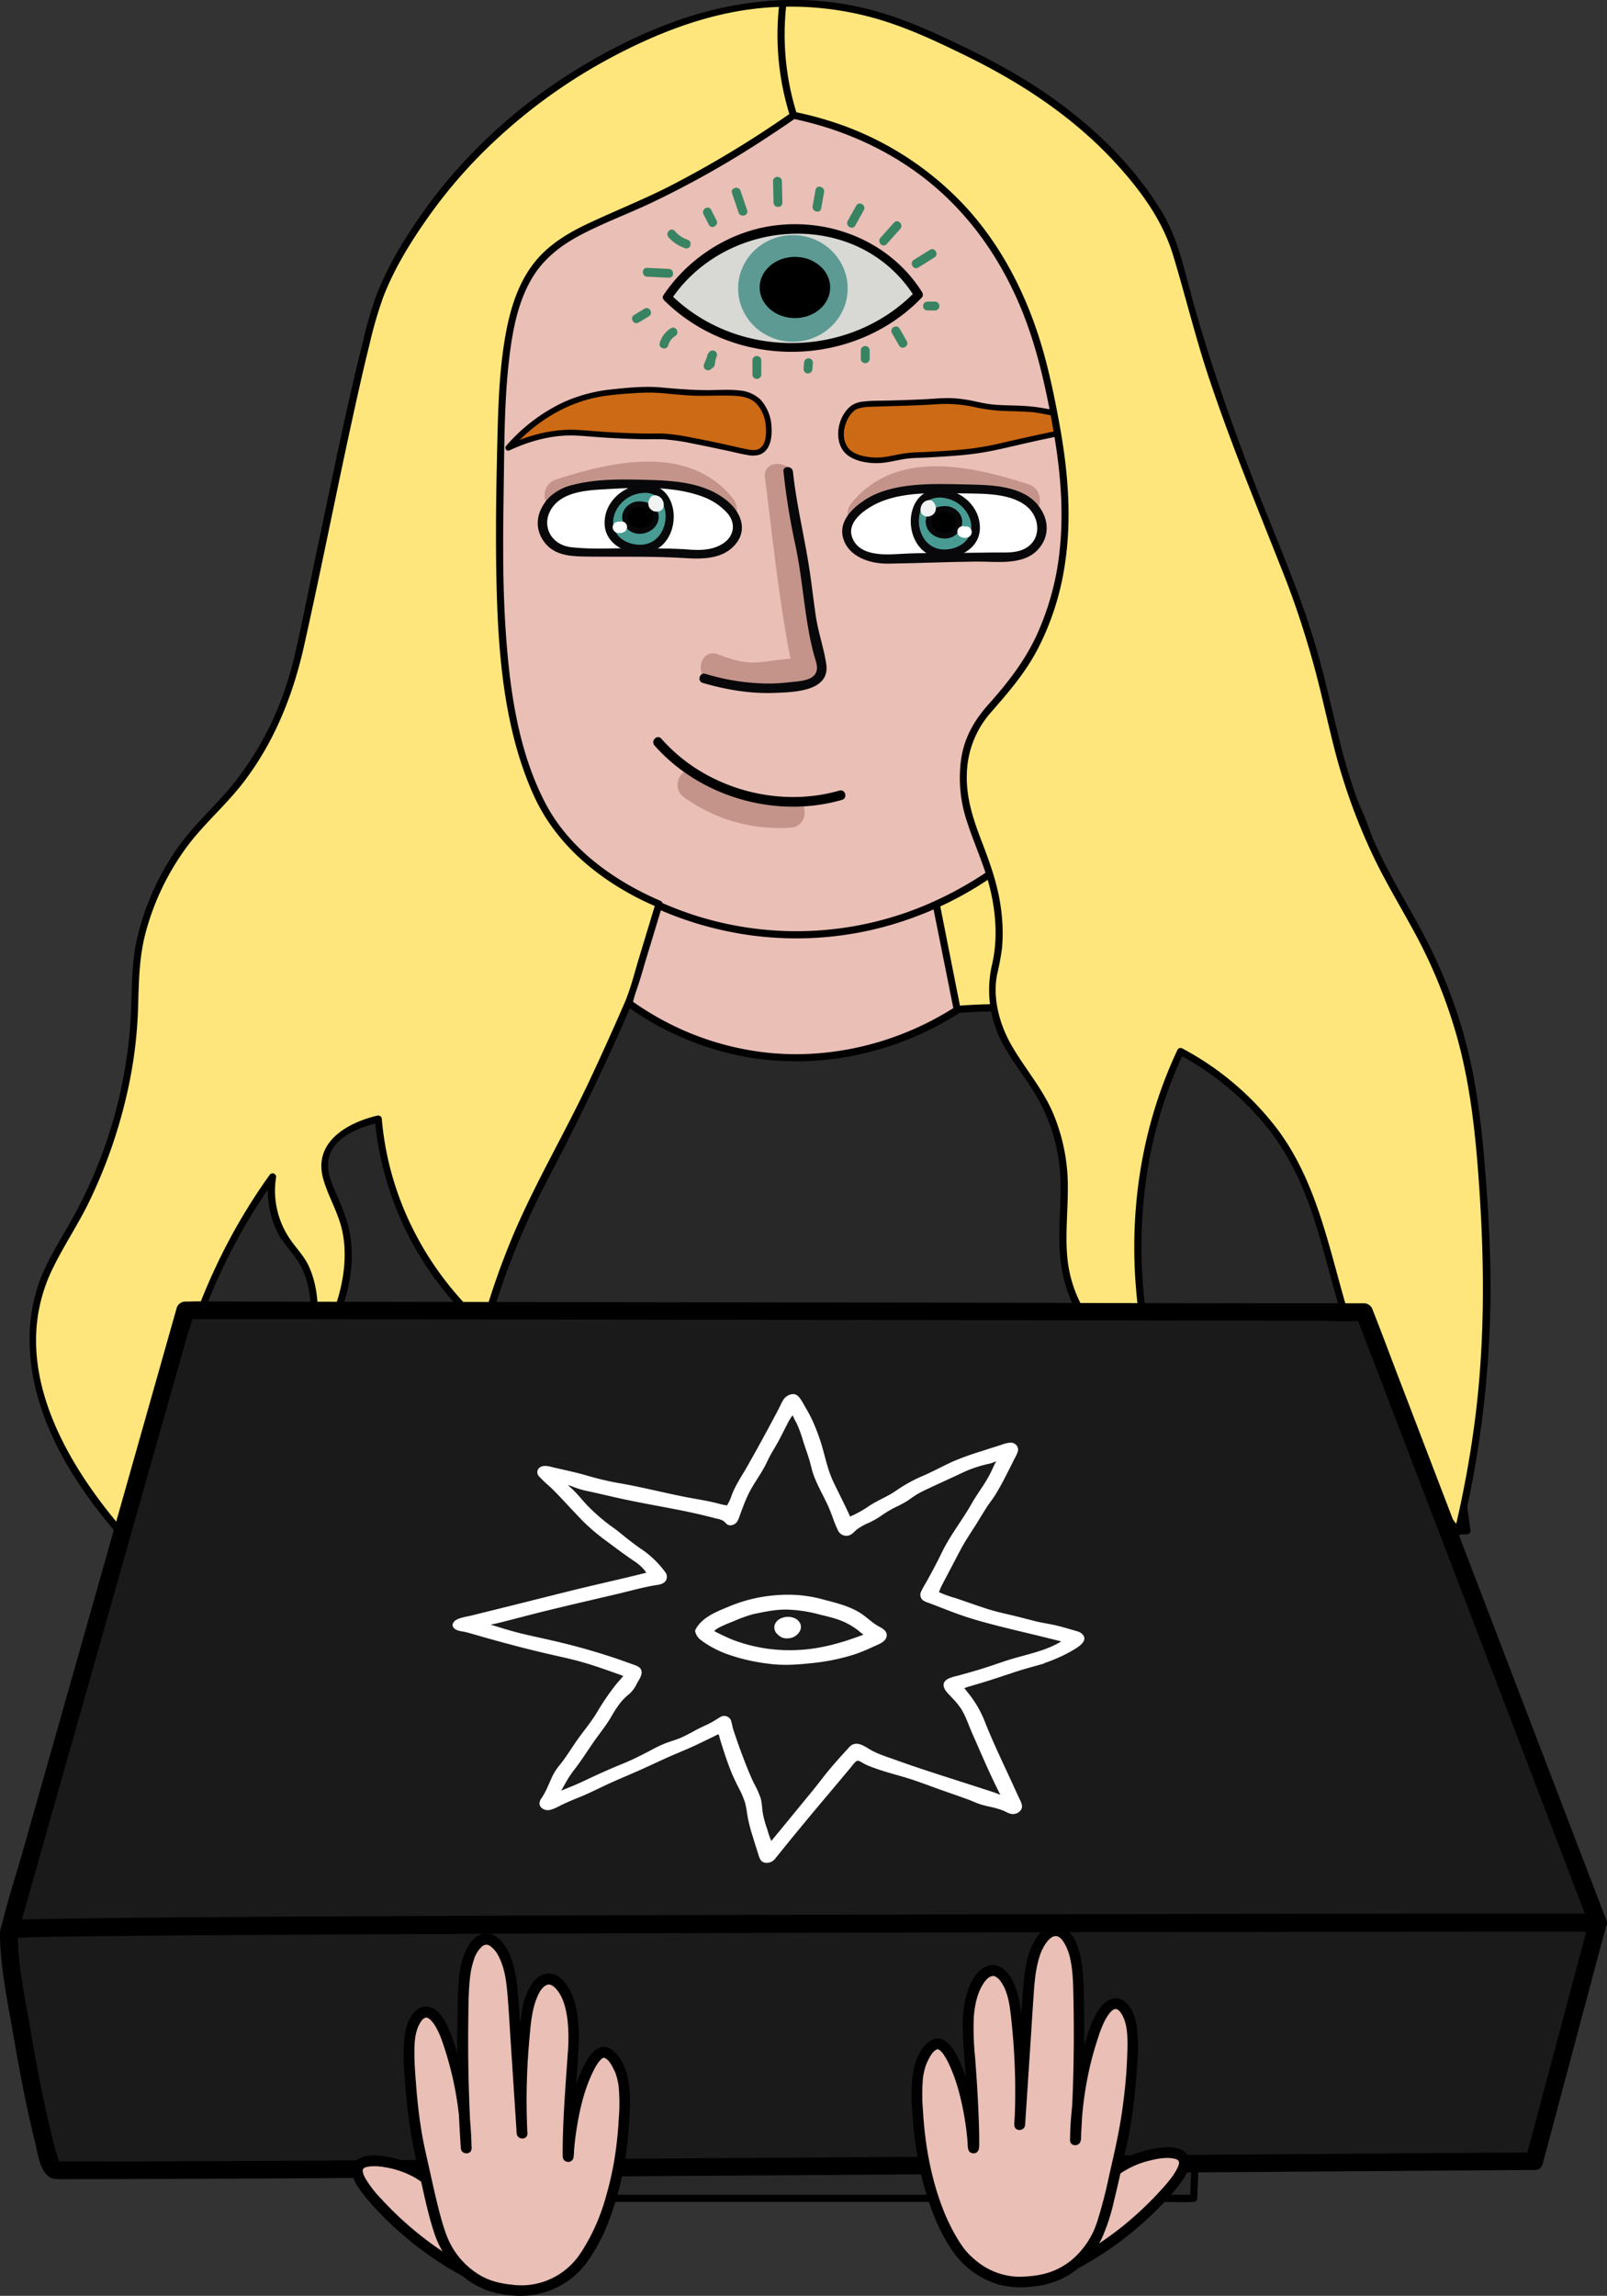 <svg id="Layer_1" data-name="Layer 1" xmlns="http://www.w3.org/2000/svg" viewBox="0 0 674.99 963.82"><rect x="0" y="0" width="674.99" height="963.82" fill="#333333" stroke="none"/><path d="M872.08,761.77q-31.56,87.5-63.11,175L736.13,855l60.06-89.47Z" transform="translate(-263.56 -118.58)" style="fill:#eabfb6"/><path d="M870.64,761.38,846,829.57l-24.6,68.2-13.92,38.57,2.51-.66-56.78-63.76-16.06-18,.24,1.82,46.85-69.79q6.6-9.84,13.21-19.67l-1.3.74,59.17-2.9,16.72-.82c1.92-.09,1.93-3.09,0-3l-72.39,3.55-2.25.11a4.56,4.56,0,0,0-2,.26,4.16,4.16,0,0,0-1.09,1.37l-1.53,2.28-5,7.45-10.15,15.12-20,29.82-22.8,34a1.53,1.53,0,0,0,.23,1.82l56.78,63.75,16.06,18a1.52,1.52,0,0,0,2.51-.66l24.6-68.2,24.6-68.2q6.95-19.29,13.91-38.57C874.18,760.35,871.29,759.57,870.64,761.38Z" transform="translate(-263.56 -118.58)"/><path d="M324.21,768.09Q346.11,853.56,368,939a166.76,166.76,0,0,1,80.1-37.9,184.3,184.3,0,0,1-35.31-46.74c-5.5-10.37-15.25-29-19-55.43a152.75,152.75,0,0,1-1.25-29.3Z" transform="translate(-263.56 -118.58)" style="fill:#eabfb6"/><path d="M322.77,768.49l17.11,66.82,17.06,66.59q4.8,18.76,9.61,37.53a1.51,1.51,0,0,0,2.5.66,165,165,0,0,1,79.44-37.51,1.52,1.52,0,0,0,.66-2.51,188.2,188.2,0,0,1-36.3-48.76c-7.9-15-13.85-30.93-16.79-47.72a150.64,150.64,0,0,1-2-33.93,1.53,1.53,0,0,0-1.5-1.5l-53.14-1.22-15.22-.35c-1.93-.05-1.93,2.95,0,3l53.14,1.22,15.22.35-1.5-1.5A153.46,153.46,0,0,0,400,829.91a194.15,194.15,0,0,0,23.44,44.73A185.11,185.11,0,0,0,447,902.19l.66-2.5A167.87,167.87,0,0,0,366.93,938l2.51.66L352.32,871.8q-8.52-33.28-17.05-66.58-4.8-18.76-9.61-37.53C325.18,765.82,322.29,766.61,322.77,768.49Z" transform="translate(-263.56 -118.58)"/><ellipse cx="429.5" cy="398.44" rx="154.09" ry="149.94" style="fill:#fee67c;stroke:#000;stroke-miterlimit:10;stroke-width:0.99px"/><polygon points="263.63 423.3 277.09 371.47 391.23 369.76 405.28 439.81 302.26 467.72 263.63 423.3" style="fill:#eabfb6"/><path d="M528.64,542.27l4.54-17.48,7.24-27.9,1.68-6.45-1.44,1.1,11.39-.17,27.23-.41,32.92-.49,28.57-.43,9.35-.14a33.47,33.47,0,0,0,4.48-.06h.19l-1.44-1.1,4.78,23.82,7.54,37.62,1.73,8.62,1-1.85-10.22,2.77-24.56,6.66-29.85,8.08-25.7,7-8.48,2.29a31.13,31.13,0,0,0-4,1.09.55.55,0,0,1-.17.05l1.45.39-13-15-20.8-23.92-4.8-5.52c-1.26-1.45-3.37.67-2.11,2.12l13,15L560,581.83l4.8,5.52a1.47,1.47,0,0,0,1.45.39L576.45,585,601,578.31l29.85-8.08,25.7-7c4.15-1.13,8.4-2.09,12.5-3.39l.18,0a1.53,1.53,0,0,0,1-1.84l-4.77-23.81L658,496.55l-1.72-8.61a1.52,1.52,0,0,0-1.45-1.1L643.4,487l-27.23.41-32.92.49-28.57.43c-4.6.07-9.24,0-13.83.2h-.19a1.53,1.53,0,0,0-1.45,1.1l-4.54,17.48L527.43,535l-1.68,6.44A1.5,1.5,0,0,0,528.64,542.27Z" transform="translate(-263.56 -118.58)"/><ellipse cx="334.45" cy="210.94" rx="159.07" ry="181.5" style="fill:#eabfb6"/><path d="M755.59,329.52a204.4,204.4,0,0,1-7.67,55.64,190.58,190.58,0,0,1-21.41,48.57,173.34,173.34,0,0,1-32.73,38.75,152.56,152.56,0,0,1-41.48,26.08A139.88,139.88,0,0,1,555,502.72,149,149,0,0,1,511.55,480a167.34,167.34,0,0,1-35.15-36,186.71,186.71,0,0,1-24.33-46.48,200.52,200.52,0,0,1-11.16-53.93,206.28,206.28,0,0,1,4-56.69,193.9,193.9,0,0,1,18.29-50.55A177.87,177.87,0,0,1,493.36,195a158.17,158.17,0,0,1,39.69-29.47,141.87,141.87,0,0,1,46.81-14.79,139.91,139.91,0,0,1,49.87,2.48,145.54,145.54,0,0,1,44.85,19,163.32,163.32,0,0,1,37.34,33,182.89,182.89,0,0,1,27.2,44.15,197.24,197.24,0,0,1,14.64,52.62,207.44,207.44,0,0,1,1.83,27.62,1.5,1.5,0,0,0,3,0,208,208,0,0,0-7.85-56.68A193.71,193.71,0,0,0,729,223.59a175.67,175.67,0,0,0-33.42-39.45,156.59,156.59,0,0,0-42.24-26.46,142.59,142.59,0,0,0-99.15-4.24,151.43,151.43,0,0,0-44.31,23.13A171.8,171.8,0,0,0,474.24,213a189.34,189.34,0,0,0-24.89,47.3,203.75,203.75,0,0,0-11.41,54.95A208.53,208.53,0,0,0,442,373a196.63,196.63,0,0,0,18.59,51.26,180.68,180.68,0,0,0,30.82,42.16,160.33,160.33,0,0,0,40.33,29.88,145.7,145.7,0,0,0,47.66,15,142.82,142.82,0,0,0,50.68-2.42,148.09,148.09,0,0,0,46-19.39,166.07,166.07,0,0,0,38.1-33.63A185.32,185.32,0,0,0,741.8,411a200.66,200.66,0,0,0,14.9-53.5,211.81,211.81,0,0,0,1.89-28A1.5,1.5,0,0,0,755.59,329.52Z" transform="translate(-263.56 -118.58)"/><path d="M666,542.34c-9.08,5.88-40.53,24.67-82.5,19.43a122.13,122.13,0,0,1-57-22.88A519.16,519.16,0,0,0,456.8,560.1c-32.5,12.45-48.75,18.67-62.94,30-32.85,26.36-44.32,63.39-56.2,102a352,352,0,0,0-14.22,72.66l101.14,2.69.21-11.85v285.83H764.93l11.55-295q-.3,9.62-.61,19.22l103.85-4.49c-8.18-60.26-23.76-104.28-33.83-122.88a211,211,0,0,0-28.23-39.89c-2.49-2.67-4.68-4.8-6.67-6.69a182.25,182.25,0,0,0-51.79-34.21C720.92,540.65,685.56,540.72,666,542.34Z" transform="translate(-263.56 -118.58)" style="fill:#282828"/><path d="M665.23,541c-23.16,15-51.22,22.29-78.72,19.58a119.48,119.48,0,0,1-48.26-15.79c-2.43-1.42-4.82-2.92-7.15-4.5-1-.68-2-1.4-3-2.09-1.28-.88-1.76-.86-3.31-.5q-11,2.55-21.9,5.58c-18.83,5.24-37.18,11.74-55.41,18.75-14.06,5.41-28.45,10.66-41.59,18.13-27.7,15.78-45.24,43.29-56.58,72.33a492.34,492.34,0,0,0-16.7,51.68,354.47,354.47,0,0,0-9.69,50.86q-.57,4.84-1,9.72a1.5,1.5,0,0,0,1.49,1.49L424.58,769a1.52,1.52,0,0,0,1.5-1.5q.1-5.93.2-11.85h-3v274.12c0,3.7-.28,7.53,0,11.22,0,.16,0,.33,0,.49a1.52,1.52,0,0,0,1.5,1.5H751c4.44,0,8.95.23,13.38,0h.58a1.52,1.52,0,0,0,1.49-1.5l4.5-114.78q2.26-57.67,4.52-115.34L778,746.46h-3q-.32,9.62-.62,19.22a1.52,1.52,0,0,0,1.5,1.5l103.85-4.49a1.53,1.53,0,0,0,1.44-1.9,511.3,511.3,0,0,0-17.53-81.45c-5.53-17.93-12.17-35.47-22.07-51.47-9.19-14.84-20-28.77-33-40.45a185.31,185.31,0,0,0-62-36.51A195.62,195.62,0,0,0,666,540.84c-1.91.15-1.92,3.15,0,3,49.29-4,99.36,10.7,137.24,42.91a173.5,173.5,0,0,1,31.12,35.48c10.87,16.07,18.39,33.25,24.41,51.63,9.33,28.51,15.47,58,19.52,87.74l1.45-1.9-103.85,4.5,1.49,1.49q.32-9.6.62-19.22c.06-1.93-2.92-1.92-3,0l-4.5,114.78q-2.26,57.68-4.52,115.34l-2.54,64.88,1.5-1.5H430a25.24,25.24,0,0,0-4.6,0,2.71,2.71,0,0,1-.57,0l1.49,1.5V767.34c0-3.71.28-7.53,0-11.23,0-.16,0-.32,0-.48a1.5,1.5,0,0,0-3,0q-.1,5.93-.2,11.85l1.49-1.49-101.14-2.7,1.5,1.5c3.06-34.51,11.86-67.94,23.26-100.57,10.68-30.56,26.57-60.76,54.65-78.68,11.86-7.57,25.17-12.69,38.22-17.79,18.44-7.19,37-14.07,56-19.63q11.37-3.35,22.9-6.15l4.71-1.12c1.78-.42,1.4-.42,2.91.65,2.21,1.56,4.47,3.06,6.78,4.48a123.11,123.11,0,0,0,43.81,16.52c29.05,4.87,59.26-1.34,84.51-16.34,1.38-.81,2.74-1.66,4.09-2.53C668.35,542.59,666.85,540,665.23,541Z" transform="translate(-263.56 -118.58)"/><path d="M543.87,243.38c3.22,3.19,23,22.16,54,21.39,29.8-.73,48.12-19,51.43-22.48a57.06,57.06,0,0,0-13.52-15.15c-19.64-15.3-43.06-12.55-46.85-12C560.8,218.84,546.07,240.09,543.87,243.38Z" transform="translate(-263.56 -118.58)" style="fill:#d8d8d4"/><path d="M542.56,244.69c29.49,29.18,79.23,28.73,108.09-1.09a1.89,1.89,0,0,0,.29-2.25c-13-20.77-37.4-31.07-61.48-28.17-19,2.27-36.56,13.45-47.19,29.26-1.34,2,1.88,3.85,3.21,1.88,23.47-34.93,78.9-38.32,102.26-1.09L648,241c-27.46,28.36-74.78,28.86-102.84,1.09C543.49,240.39,540.86,243,542.56,244.69Z" transform="translate(-263.56 -118.58)"/><ellipse cx="333.04" cy="121.08" rx="23" ry="22.38" style="fill:#5c9a93"/><ellipse cx="333.89" cy="120.69" rx="14.81" ry="12.85"/><path d="M592.19,203.64l-.21-9c-.05-2.39-3.77-2.4-3.71,0l.21,9c.06,2.39,3.77,2.4,3.71,0Z" transform="translate(-263.56 -118.58)" style="fill:#388362"/><path d="M608.48,206.1l1.22-6.82c.42-2.34-3.16-3.34-3.58-1l-1.22,6.82c-.42,2.34,3.16,3.34,3.58,1Z" transform="translate(-263.56 -118.58)" style="fill:#388362"/><path d="M622.82,213.24l3.56-6.43c1.16-2.09-2-4-3.2-1.87l-3.57,6.42c-1.16,2.09,2,4,3.21,1.88Z" transform="translate(-263.56 -118.58)" style="fill:#388362"/><path d="M636,221.05l5.68-6.38c1.58-1.78-1-4.41-2.63-2.62l-5.68,6.37c-1.58,1.78,1,4.42,2.63,2.63Z" transform="translate(-263.56 -118.58)" style="fill:#388362"/><path d="M649.27,230.89l6.77-4.23c2-1.26.16-4.47-1.88-3.2l-6.77,4.22c-2,1.26-.16,4.48,1.88,3.21Z" transform="translate(-263.56 -118.58)" style="fill:#388362"/><path d="M653,248.91h3.4a1.86,1.86,0,0,0,0-3.71H653a1.86,1.86,0,0,0,0,3.71Z" transform="translate(-263.56 -118.58)" style="fill:#388362"/><path d="M638.21,258.4l3,5.25c1.19,2.07,4.4.21,3.21-1.87l-3-5.25c-1.19-2.08-4.4-.21-3.21,1.87Z" transform="translate(-263.56 -118.58)" style="fill:#388362"/><path d="M625.13,265.57v3.75a1.86,1.86,0,0,0,3.71,0v-3.75a1.86,1.86,0,0,0-3.71,0Z" transform="translate(-263.56 -118.58)" style="fill:#388362"/><path d="M601.3,270.85l-.21,2.65a1.87,1.87,0,0,0,1.85,1.86,1.92,1.92,0,0,0,1.86-1.86l.21-2.65a1.86,1.86,0,0,0-1.86-1.85,1.9,1.9,0,0,0-1.85,1.85Z" transform="translate(-263.56 -118.58)" style="fill:#388362"/><path d="M579.61,269.76v6.17a1.86,1.86,0,0,0,3.71,0v-6.17a1.86,1.86,0,0,0-3.71,0Z" transform="translate(-263.56 -118.58)" style="fill:#388362"/><path d="M560.65,267.72l-.45,3.09a1.86,1.86,0,1,0,3.58,1l.45-3.08a1.92,1.92,0,0,0-1.3-2.29,1.87,1.87,0,0,0-2.28,1.3Z" transform="translate(-263.56 -118.58)" style="fill:#388362"/><path d="M552.31,219.2a12.25,12.25,0,0,1-5.32-3.64c-1.57-1.81-4.19.83-2.63,2.62a15.89,15.89,0,0,0,7,4.6c2.27.77,3.24-2.81,1-3.58Z" transform="translate(-263.56 -118.58)" style="fill:#388362"/><path d="M564.52,211.07l-2.26-4.41c-1.09-2.13-4.29-.25-3.2,1.87l2.26,4.41c1.09,2.13,4.29.25,3.2-1.87Z" transform="translate(-263.56 -118.58)" style="fill:#388362"/><path d="M577.37,206.82l-2.76-8.14c-.76-2.25-4.35-1.28-3.58,1l2.76,8.14c.77,2.25,4.35,1.28,3.58-1Z" transform="translate(-263.56 -118.58)" style="fill:#388362"/><path d="M562.78,272.67l1.89-4.62a1.86,1.86,0,0,0-1.29-2.28,1.91,1.91,0,0,0-2.29,1.29l-1.89,4.63a1.86,1.86,0,0,0,1.29,2.28,1.9,1.9,0,0,0,2.29-1.3Z" transform="translate(-263.56 -118.58)" style="fill:#388362"/><path d="M544.22,263.6a6.81,6.81,0,0,1,3-4c2-1.26.16-4.48-1.87-3.2a10.7,10.7,0,0,0-4.68,6.17c-.65,2.3,2.93,3.29,3.58,1Z" transform="translate(-263.56 -118.58)" style="fill:#388362"/><path d="M531.78,254l4.34-2.62c2-1.23.18-4.44-1.87-3.2l-4.34,2.62c-2,1.23-.18,4.44,1.87,3.2Z" transform="translate(-263.56 -118.58)" style="fill:#388362"/><path d="M535.36,234.74l9.12.43c2.39.11,2.39-3.6,0-3.71l-9.12-.43c-2.39-.11-2.38,3.6,0,3.71Z" transform="translate(-263.56 -118.58)" style="fill:#388362"/><path d="M582,287a15.84,15.84,0,0,1,4.09,8c.1.47,1.86,9.27-2.53,12.64-2.37,1.82-5.21,1-13-.71-4.09-.92-16.66-3.72-24.57-4.78-5.35-.72-4.24-.06-17.94-.56-19.48-.7-22.15-2.05-30.43-1.06a66.71,66.71,0,0,0-20.6,6c12.18-13.83,24.57-18.88,31.18-20.91,6.84-2.11,12.56-2.53,21.15-3.17,14.58-1.09,12.89,1.23,32.74,1.06C571.91,283.46,577.71,282.85,582,287Z" transform="translate(-263.56 -118.58)" style="fill:#cc6a15"/><path d="M581.13,287.87a15.41,15.41,0,0,1,4.09,9.66c.26,3.12.21,8.43-3.41,9.72-1.64.59-3.64.1-5.28-.23-2.47-.49-4.92-1.08-7.38-1.63-4.91-1.09-9.83-2.13-14.78-3.05a89.67,89.67,0,0,0-11.54-1.7c-2.72-.14-5.46,0-8.19-.05q-9.12-.15-18.23-.78c-3.59-.24-7.19-.6-10.79-.76-10.07-.46-20.12,2.26-29.19,6.49l1.45,1.88c10.35-11.7,23.86-20.27,39.45-22.59,4.56-.67,9.18-1,13.77-1.26a69.21,69.21,0,0,1,8.52-.08c5.4.33,10.74,1.09,16.16,1.22,5.15.11,10.31-.17,15.46,0,3.58.11,7.2.6,9.89,3.17,1.12,1.06,2.81-.63,1.7-1.69a14.51,14.51,0,0,0-8.71-3.69c-4.37-.49-8.84-.15-13.23-.13-6.53,0-12.93-.53-19.42-1.12-7.05-.64-14.25.06-21.26.83a64.83,64.83,0,0,0-20.31,5.52,73.3,73.3,0,0,0-23.72,18.14,1.2,1.2,0,0,0,1.45,1.88c8.43-3.93,17.82-6.51,27.18-6.2,3.56.12,7.11.49,10.66.73q9.33.66,18.69.83c2.89,0,5.79-.09,8.67.06A91.06,91.06,0,0,1,555,304.89c4.86.93,9.71,2,14.54,3,2.61.59,5.22,1.26,7.87,1.68a10.45,10.45,0,0,0,5.27-.14c4.56-1.71,5.25-7.53,4.93-11.72a18.11,18.11,0,0,0-4.8-11.57A1.2,1.2,0,0,0,581.13,287.87Z" transform="translate(-263.56 -118.58)"/><path d="M709.74,300.21c-31.66,6.33-28.24,7.51-50.66,8.93-11.88.75-12,.36-16.56,1.14-5.71,1-8.9,2.13-14,1.31-3-.48-7.46-1.19-9.87-4.58-3.21-4.52-1.81-12.35,2.38-16.4,3.12-3,6-2.22,24.09-2.89,14.65-.54,15.14-1.14,20.9-.54,7.85.81,8.35,2.09,16.91,2.64,5.06.33,7.55.06,15.22.73.66.06,4,.68,10.76,1.93,3.62.67,6,1.13,6.33,2.53s-1.21,2.84-1.58,3.21A7.71,7.71,0,0,1,709.74,300.21Z" transform="translate(-263.56 -118.58)" style="fill:#cc6a15"/><path d="M709.43,299.06c-8.14,1.63-16.23,3.43-24.3,5.29a128,128,0,0,1-13.86,2.58c-7.25.84-14.57,1.21-21.87,1.52a56.94,56.94,0,0,0-6,.48c-4.28.63-8.52,2-12.88,1.7-3.88-.26-9-1.13-11.2-4.74s-1.41-8.35.52-11.79a11.27,11.27,0,0,1,2.66-3.21,6.11,6.11,0,0,1,1.53-.81,21.29,21.29,0,0,1,5.91-.74c8.74-.34,17.48-.43,26.21-1a56.87,56.87,0,0,1,15.67.91,75.94,75.94,0,0,0,11.71,1.77c3.69.21,7.39.18,11.09.42,1.64.1,3.08.18,4.27.38,1.58.27,3.14.56,4.71.85,2.48.46,5,.87,7.43,1.4a8.62,8.62,0,0,1,2.58.81c.75.46.34,1.08-.13,1.69a6.74,6.74,0,0,1-4.08,2.45c-1.51.31-.87,2.61.63,2.31a9,9,0,0,0,4.82-2.69c1.18-1.29,2.26-3.23,1.07-4.88-1.08-1.48-3.36-1.82-5-2.15-2.65-.53-5.31-1-8-1.48a74.88,74.88,0,0,0-9.8-1.17c-4.09-.22-8.2-.16-12.28-.53s-7.79-1.51-11.73-2.1a47.86,47.86,0,0,0-8.11-.63c-2.9.06-5.81.31-8.71.47-5.45.28-10.9.46-16.35.58-3.17.08-6.38,0-9.54.4a10.57,10.57,0,0,0-5,1.56c-6.1,4.23-8.22,15.54-2.17,20.67,3.28,2.77,8.44,3.64,12.62,3.64s8.49-1.34,12.65-1.89c2.24-.29,4.52-.31,6.77-.41q6.72-.3,13.42-.82a125.3,125.3,0,0,0,16.37-2.23c6.9-1.46,13.74-3.17,20.63-4.63,2.78-.59,5.57-1.16,8.35-1.71C711.57,301.06,710.93,298.76,709.43,299.06Z" transform="translate(-263.56 -118.58)"/><path d="M584.88,319c2.89,23.42,5.44,47,9.59,70.25.33,1.87.64,3.76,1.12,5.6a9.65,9.65,0,0,0,.46,1.59c.24.52.39,1.6.73,1.76,2.07-2.25,2.43-3.34,1.09-3.25s-2.4.17-3.6.27c-4.53.38-9,1.29-13.59,1.48-5.34.23-10.67-1.56-15.58-3.44-7.2-2.75-10.31,8.81-3.18,11.54A48.87,48.87,0,0,0,586.58,408c5.23-.66,11.55-.07,16.44-2.11a8.7,8.7,0,0,0,5.25-5.76,9.18,9.18,0,0,0,.13-4.17c-.11-.64-1.32-4.28-.74-2.48-3.08-9.59-3.75-20.33-5.12-30.25-2-14.72-3.87-29.47-5.7-44.22-.93-7.54-12.9-7.63-12,0Z" transform="translate(-263.56 -118.58)" style="fill:#c4948a"/><path d="M592.66,316.62a283.07,283.07,0,0,0,4.86,30.23c2.73,12.49,3.57,25.26,5.94,37.81.55,3,1.21,5.91,2,8.82.88,3.2,2.66,6.91-.79,9.37-2.35,1.67-6.7,1.83-9.41,2.14a82.16,82.16,0,0,1-8.73.55,93.09,93.09,0,0,1-26.7-4.08c-2.47-.71-3.53,3.14-1.06,3.84,9.73,2.79,19.75,4.56,29.9,4.18,7.87-.3,23.75-.46,21.92-12.19-1-6.69-3.33-13.2-4.35-20-1.09-7.19-1.82-14.44-3-21.62-2.1-13.1-5.21-25.86-6.63-39.1-.27-2.52-4.26-2.55-4,0Z" transform="translate(-263.56 -118.58)" style="fill:#08080a"/><path d="M550.8,453.25a68.76,68.76,0,0,0,45,12.79c7.63-.54,7.69-12.51,0-12a58.42,58.42,0,0,1-39-11.15c-6.25-4.52-12.23,5.85-6,10.33Z" transform="translate(-263.56 -118.58)" style="fill:#c4948a"/><path d="M571.4,327.79c-18.49-22.83-50.24-15.7-74.21-7.94-8.58,2.78-4.91,16.37,3.74,13.57,19.2-6.22,45.41-14.33,60.52,4.32,5.7,7,15.6-3,9.95-9.95Z" transform="translate(-263.56 -118.58)" style="fill:#c4948a"/><path d="M495.64,328.6c2.9-2.93,9-7.15,35.55-6.79,23.21.33,30.07,3.73,34.33,6.74,2.93,2.07,7.86,5.8,8,11,.07,4.6-3.68,8.57-8,10.22-5.12,2-9.6,1.74-13.63,1.29-2-.21-16.47-.38-45.51-.72-2.45,0-7.09-.06-10.78-3.2-.4-.34-4.62-4.05-4.43-9.58C491.3,333,494.36,329.89,495.64,328.6Z" transform="translate(-263.56 -118.58)" style="fill:#fff"/><path d="M497,329.92c5.31-5.27,14.68-5.61,21.62-6,12.93-.73,28.47-1.43,40.79,3.43a26.17,26.17,0,0,1,9.41,6.37c4,4.31,3.26,10-1.76,13.16-4.08,2.58-9.14,2.8-13.81,2.43-7.58-.58-15.23-.47-22.83-.57-8.85-.11-18.1.58-26.9-.43C493.74,347.18,490,337,497,329.92c1.69-1.72-1-4.38-2.65-2.65-5,5.14-6.8,12.14-2.51,18.39s11.46,6.5,18.41,6.58c13.72.16,27.59-.2,41.29.65,7.47.46,15.91.36,21.08-6s1.84-13.73-4-18.36c-9.88-7.87-23.43-8.27-35.52-8.55-9.44-.21-19.41-.27-28.63,2.09a21.54,21.54,0,0,0-10.13,5.21C492.6,329,495.25,331.63,497,329.92Z" transform="translate(-263.56 -118.58)" style="fill:#08080a"/><path d="M531,324.15a15.13,15.13,0,0,0-9.23,6.17c-.81,1.24-4.11,6.7-1.61,12.09,2.82,6.08,10.48,6.54,11.79,6.63a11.91,11.91,0,0,0,7.56-1.69,12.51,12.51,0,0,0,4.42-6.36,15,15,0,0,0,.82-8.91c-.36-1.49-1.3-5.34-4.82-7.39C536.62,322.76,533.1,323.63,531,324.15Z" transform="translate(-263.56 -118.58)" style="fill:#489b93"/><path d="M530.52,322.45c-7,1.78-12.79,7.71-13,15.21-.27,8,6.81,12.63,14.1,13.12,20,1.34,20.14-33.4-1.07-28.33-2.2.53-1.27,3.92.94,3.4,16.3-3.9,15.12,23.9-1.25,21.25-6.54-1.06-11-6.28-8.39-13.07a13.42,13.42,0,0,1,9.64-8.18C533.65,325.29,532.72,321.9,530.52,322.45Z" transform="translate(-263.56 -118.58)" style="fill:#08080a"/><path d="M530.76,330.35a7.22,7.22,0,0,1,3.81.23,6.4,6.4,0,0,1,3.33,1.77,5.18,5.18,0,0,1,.5,5.81,6.76,6.76,0,0,1-5,3.26,6.54,6.54,0,0,1-5.45-1.55,6,6,0,0,1-1.74-5.29C526.91,331.34,530.46,330.42,530.76,330.35Z" transform="translate(-263.56 -118.58)"/><path d="M531.07,331.48c3.1-.54,7.62,1.24,6.7,5.08-.66,2.77-3.92,4.15-6.54,3.69a4.74,4.74,0,0,1-3.92-5.36,4.94,4.94,0,0,1,3.76-3.41,1.17,1.17,0,0,0-.63-2.26c-3.33.86-6,3.81-5.46,7.39a7.25,7.25,0,0,0,7.47,6.06c4.21-.11,8.24-3.37,7.73-7.86s-5.77-6.28-9.74-5.59C529,329.47,529.59,331.73,531.07,331.48Z" transform="translate(-263.56 -118.58)" style="fill:#08080a"/><path d="M538.11,331.18a1.2,1.2,0,0,1,.2,0c.23.08.14,0-.27-.12l.17.1c-.33-.27-.41-.33-.24-.17s.1.1-.18-.23a1.74,1.74,0,0,1,.11.18c-.16-.41-.2-.5-.12-.28a1.42,1.42,0,0,1,0,.2l-.08-.62a1.77,1.77,0,0,1,0,.4l.09-.62c0,.1,0,.19-.07.3l1.07-1.41c.55-.27.39-.14.15-.09l.62-.09h-.33l.63.08c-.11,0-.42-.13,0,0,.19.09.23.1.13,0s-.07,0,.26.2c0,0,.33.47.17.21.28.48.16.4.12.13l.09.63a1.79,1.79,0,0,1,0-.33l-.08.62a1.6,1.6,0,0,1,0-.21,1.28,1.28,0,0,1-.37.66,2.5,2.5,0,0,0,.68-1.66,2.34,2.34,0,0,0-4-1.66,3.91,3.91,0,0,0-1,2.3,3.44,3.44,0,0,0,.49,2,3.56,3.56,0,0,0,4.06,1.52,2.72,2.72,0,0,0,1.55-1.15,3.33,3.33,0,0,0,.39-1.48,3.69,3.69,0,0,0-.33-1.7,3.81,3.81,0,0,0-2.75-2.31,2.58,2.58,0,0,0-1.81.23,2.34,2.34,0,0,0-.84,3.21,2.3,2.3,0,0,0,1.4,1.08Z" transform="translate(-263.56 -118.58)" style="fill:#f1f2f2"/><path d="M523.42,337.8l-.15.08.56-.24a1.51,1.51,0,0,1-.46.13l.62-.08h-.36l.62.08a2.21,2.21,0,0,1-.37-.08,2.38,2.38,0,0,0-1.81.23,2.34,2.34,0,0,0-.84,3.21,2.61,2.61,0,0,0,1.4,1.08,4,4,0,0,0,3.16-.36,2.37,2.37,0,0,0,1.08-1.4,2.35,2.35,0,0,0-3.45-2.65Z" transform="translate(-263.56 -118.58)" style="fill:#fff"/><path d="M631.18,339.72c15.11-18.65,41.32-10.53,60.52-4.31,8.64,2.79,12.33-10.79,3.74-13.57-24-7.76-55.72-14.88-74.21,7.94-5.65,7,4.24,17,9.95,9.94Z" transform="translate(-263.56 -118.58)" style="fill:#c4948a"/><path d="M697,330.59c-2.9-2.93-9-7.16-35.55-6.79-23.21.33-30.07,3.72-34.33,6.74-2.94,2.07-7.86,5.8-8,11-.08,4.6,3.68,8.56,8,10.21,5.13,2,9.61,1.75,13.64,1.3,2-.22,16.47-.38,45.51-.72,2.45,0,7.09-.06,10.77-3.2.41-.34,4.63-4.05,4.44-9.59C701.33,335,698.27,331.88,697,330.59Z" transform="translate(-263.56 -118.58)" style="fill:#fff"/><path d="M698.31,329.26c-7.26-7.21-20.26-7.12-29.67-7.32-13.11-.27-30.14-1.05-41.74,6.47-5.21,3.38-10.95,8.77-9.31,15.63,2,8.29,11.43,11.27,19,11.17,12.3-.17,24.62-.73,36.94-.87,8.23-.1,19.56,1.8,25.88-4.91,5.83-6.19,4.53-14.43-1.09-20.17-1.69-1.73-4.34.93-2.65,2.65,5.44,5.57,4.85,14.66-3,17.61-3.49,1.31-7.55.93-11.19,1l-13.53.16c-8.84.11-17.77-.09-26.6.46-6.77.42-17.46.84-20-7.42-1.83-6,4.94-10.89,9.58-13.31,10.69-5.59,25.22-4.89,36.85-4.7,8.48.14,21.24-.34,27.87,6.23C697.38,333.62,700,331,698.31,329.26Z" transform="translate(-263.56 -118.58)" style="fill:#08080a"/><path d="M661.64,326.14a15,15,0,0,1,9.22,6.17c.82,1.23,4.12,6.7,1.62,12.09-2.82,6.08-10.48,6.54-11.79,6.63a12,12,0,0,1-7.56-1.69,12.51,12.51,0,0,1-4.42-6.36,15,15,0,0,1-.82-8.91c.36-1.5,1.3-5.34,4.82-7.39C656,324.75,659.53,325.62,661.64,326.14Z" transform="translate(-263.56 -118.58)" style="fill:#489b93"/><path d="M661.17,327.83a13.46,13.46,0,0,1,9.64,8.18c2.52,6.79-1.84,12-8.4,13.08-16.36,2.67-17.57-25.16-1.24-21.26,2.2.53,3.14-2.86.94-3.39-21.19-5.07-21.1,29.67-1.07,28.33,7.27-.49,14.39-5.07,14.1-13.12-.26-7.51-6-13.43-13-15.21C659.91,323.89,659,327.28,661.17,327.83Z" transform="translate(-263.56 -118.58)" style="fill:#08080a"/><path d="M661.87,332.33a7.35,7.35,0,0,0-3.82.24,6.41,6.41,0,0,0-3.32,1.77,5.17,5.17,0,0,0-.5,5.81,6.79,6.79,0,0,0,5,3.26,6.56,6.56,0,0,0,5.46-1.55,6,6,0,0,0,1.74-5.29C665.72,333.33,662.17,332.41,661.87,332.33Z" transform="translate(-263.56 -118.58)"/><path d="M662.19,331.2c-4-.68-9.23,1-9.74,5.6s3.51,7.76,7.73,7.86a7.26,7.26,0,0,0,7.47-6.06c.55-3.59-2.14-6.53-5.46-7.4a1.18,1.18,0,0,0-.63,2.27,4.9,4.9,0,0,1,3.76,3.41c.54,2.55-1.53,4.91-3.92,5.36-2.62.49-5.89-.95-6.54-3.69-.92-3.85,3.6-5.62,6.7-5.08C663,333.72,663.67,331.46,662.19,331.2Z" transform="translate(-263.56 -118.58)" style="fill:#08080a"/><path d="M653.27,328.64c-3.07.44-4.51,5.53-1.14,6.65a3.57,3.57,0,0,0,4-1.48,3.48,3.48,0,0,0,.52-2,3.76,3.76,0,0,0-1-2.36,2.36,2.36,0,0,0-3.32,0,2.42,2.42,0,0,0,0,3.32,1.36,1.36,0,0,1-.37-.66,1.6,1.6,0,0,1,0,.21l-.08-.62a1.79,1.79,0,0,1,0,.33l.09-.63c0,.12-.13.41,0,0,.09-.19.1-.23,0-.13s0,.07.2-.25c0,0,.48-.32.21-.17.53-.28.39-.15.14-.1l.63-.08H653l.62.08c-.24,0-.4-.18.14.1l1.08,1.4c0-.1-.05-.19-.07-.29l.09.62a1.77,1.77,0,0,1,0-.4l-.08.62a1.42,1.42,0,0,1,0-.2c.08-.22,0-.13-.12.28,0-.07.07-.12.1-.18-.27.33-.32.41-.17.23s.09-.1-.24.17a1,1,0,0,1,.17-.1q-.62.23-.27.12a.64.64,0,0,1,.2,0,2.37,2.37,0,0,0,1.4-1.08,2.43,2.43,0,0,0,.24-1.81,2.41,2.41,0,0,0-1.08-1.4,2.82,2.82,0,0,0-1.81-.24Z" transform="translate(-263.56 -118.58)" style="fill:#f1f2f2"/><path d="M666.84,343.84a4.22,4.22,0,0,0,1.8.53,3.69,3.69,0,0,0,1.36-.17,2.52,2.52,0,0,0,1.4-1.08,2.38,2.38,0,0,0,.23-1.81,2.35,2.35,0,0,0-1.07-1.4,2.39,2.39,0,0,0-1.81-.24,1.54,1.54,0,0,1-.37.09l.62-.08h-.36l.62.08a1.51,1.51,0,0,1-.46-.13l.56.24-.16-.08a2.41,2.41,0,0,0-1.8-.23,2.34,2.34,0,0,0-.56,4.28Z" transform="translate(-263.56 -118.58)" style="fill:#fff"/><path d="M538.48,431.55c14.87,16.81,37.48,26.15,59.83,25.67a74.21,74.21,0,0,0,18.9-2.84c2.5-.72,1.44-4.63-1.07-3.9-20.61,5.91-43.44,1.9-61.22-9.93a70,70,0,0,1-13.57-11.86c-1.73-1.95-4.59.92-2.87,2.86Z" transform="translate(-263.56 -118.58)"/><path d="M596.89,167c-3.48,2.42-8.73,6-15.21,10.15-50.9,32.69-70,32.44-86.72,46.55-21.75,18.38-21,54.56-21.45,126.92-.48,86.91,21,112.82,27.45,119.93,13.41,14.87,28.85,23.07,39.42,27.57l-11.82,39.07c-4.28,10-10.88,24.92-19.47,42.89-13.74,28.73-22.9,41.85-32.7,67.79-4.55,12-7.52,22.06-9.24,28.25A133.59,133.59,0,0,1,429.3,620.6a128.93,128.93,0,0,1-6.85-32.21c-7.46,1.73-17.77,5.37-21.4,13.8-4.73,11,6.8,21.18,8.39,37.14,2.11,21.27-7.5,39.76-16.51,52.55,5.57-27.14,1-40.09-4.57-46.89-2-2.45-7-7.69-9.46-16.27a37.76,37.76,0,0,1-.83-16.13,246.25,246.25,0,0,0-15.86,25.14C356,649,334.3,690.6,330.78,749a268.86,268.86,0,0,0-.12,30.24c-47-45.88-54.82-81-52.87-104.87,2.5-30.65,20.46-35.75,34.89-86.39,14.34-50.35.37-58.6,16.61-94.7,15.8-35.12,31.11-31.92,49.84-71.44,9.06-19.11,9.8-29,19.94-76.42,13.36-62.55,20.05-93.83,24.92-104.67,31.09-69.12,94.69-99.37,106.33-104.66,15-6.85,37.91-16.93,68.76-16.18,29.13.71,50.25,10.71,68.41,19.54,16.6,8.08,52.16,25.38,78.18,61.89,17.69,24.83,8,26.37,39.08,109.12,16,42.72,21.43,49.86,31,83.07,8.49,29.6,7.76,36.4,16.29,60.26,12.48,35,22.68,44.59,34.2,70C883,561,884.94,592.75,887.36,633A438.88,438.88,0,0,1,876,761.66,272.18,272.18,0,0,1,845,712.79C817.62,657,824.2,621,792.66,585.88A122.39,122.39,0,0,0,759.42,560a188.46,188.46,0,0,0-8.32,20.62c-15.48,46.18-9.61,89.13-2.22,117.54-16-8.43-24.56-18.23-29.49-25.79-20.5-31.43,2.25-55.06-18-92.2-8.29-15.2-17.67-21.47-20.54-40-2.23-14.33,2.76-14.69,2.33-31.28-.84-32.29-18.86-44.63-14.32-72.19,3.18-19.31,14.69-20.8,27.26-42.68C718.47,355.18,710,311.7,706,290.82c-4.13-21.43-13.69-71-58.22-102.24A135.65,135.65,0,0,0,596.89,167Z" transform="translate(-263.56 -118.58)" style="fill:#fee67c"/><path d="M596.15,165.72A439.2,439.2,0,0,1,544.35,197c-11.09,5.59-22.61,10.17-33.84,15.45-8.16,3.85-16.14,8.62-21.95,15.67-6.67,8.1-10.11,18.22-12.15,28.39-2.94,14.74-3.5,30-3.89,44.94-.55,21.66-.92,43.44-.33,65.1.79,28.8,3.53,59.46,15.58,86,8.39,18.5,23.59,32.19,41.38,41.82,3.41,1.84,6.92,3.51,10.48,5l-.68-1.67-6.87,22.68c-2,6.5-3.58,13.23-6.28,19.46q-7.12,16.39-14.73,32.59c-10.28,21.86-22.7,42.75-32.11,65a315.61,315.61,0,0,0-13.24,38.26l2.48-.65c-25.15-22.28-41.37-53.06-44.27-86.68a1.51,1.51,0,0,0-1.88-1.43c-12.82,3-27.06,11.28-22.71,26.59,2.09,7.39,6.24,14,7.92,21.56,2.17,9.76.83,20.33-2.14,29.77a96.69,96.69,0,0,1-13.47,26.25l2.71,1.15c2.7-13.41,4.81-28.95-1-41.9-1.88-4.2-4.94-7.27-7.58-11A35.84,35.84,0,0,1,379.5,613a1.49,1.49,0,0,0-2.71-1.14c-25.16,35-40.35,76.55-45.81,119.26a270.36,270.36,0,0,0-1.8,48.18l2.53-1c-31.66-31-68.59-80.64-46.08-127.05,4.45-9.16,10.11-17.68,14.69-26.78A211.25,211.25,0,0,0,316.6,579a187.45,187.45,0,0,0,5-38.75c.29-10.07.48-20,3.06-29.85A106.74,106.74,0,0,1,342.87,473c7-9.12,15.78-16.7,22.81-25.82,13-16.86,20.88-36.5,25.51-57.09,6.91-30.78,13-61.76,19.71-92.59,2.5-11.43,5-22.87,7.84-34.23a174.5,174.5,0,0,1,5.65-19.58c4.63-12.26,11.93-24,19.49-34.61a208.1,208.1,0,0,1,27.69-31.53,229.58,229.58,0,0,1,49.24-35.11c18.16-9.61,37.81-17.36,58.27-20a130.26,130.26,0,0,1,52.62,4c13.16,3.79,25.51,9.64,37.76,15.64,23.52,11.53,45.49,26,63.19,45.49,10.22,11.26,19.23,23.56,23.67,38.22,5.09,16.82,9.21,33.87,14.75,50.58,9.46,28.52,21,56.17,32,84.11,4.46,11.37,8.26,23,11.59,34.7,3.68,12.95,6.37,26.12,9.75,39.14a250.15,250.15,0,0,0,15.22,42.13c5.39,11.61,12.07,22.48,18.14,33.72A210.86,210.86,0,0,1,876,555.56c4.38,16.27,6.59,33,8,49.74,3,36.5,3.76,72.9-.9,109.3a447.68,447.68,0,0,1-8.58,46.66l2.48-.65a276.24,276.24,0,0,1-47.2-90.94c-8-26.54-12.82-54.65-29.9-77.31a122.14,122.14,0,0,0-39.74-33.64,1.5,1.5,0,0,0-2,.54c-16.73,35.54-21.57,75-15.89,113.77a243.36,243.36,0,0,0,5.19,25.52l2.19-1.68c-19.48-10.42-35.65-27.54-37.78-50.39-.91-9.69.25-19.4.21-29.1a79.13,79.13,0,0,0-6.43-32c-4.45-10.08-11.58-18.26-17.07-27.69-5.12-8.81-8.23-20-6.18-30.16a105.52,105.52,0,0,0,2.08-11.28,75.08,75.08,0,0,0-.65-17.4c-1.4-9.84-4.85-19-8.38-28.24-3.32-8.71-6.11-17.53-5.79-27A40.33,40.33,0,0,1,680,417.4c7.42-8.47,14.46-16.68,19.66-26.78a113.73,113.73,0,0,0,11.2-35.23c3-19.73,1.23-39.66-2.37-59.18-2.5-13.53-5.31-27-9.84-40C692.33,238,683,220.78,670.05,206.37A131.12,131.12,0,0,0,610.87,169c-4.47-1.37-9-2.51-13.58-3.46-1.87-.39-2.66,2.47-.79,2.86,23.23,4.81,45.21,15.2,62.78,31.28,15.23,13.94,26.57,31.6,34.11,50.75,5.23,13.27,8.52,27.07,11.21,41,3.64,18.91,6.09,38,4.15,57.28a114.09,114.09,0,0,1-9.82,36.66c-5.07,10.84-12.08,19.86-20,28.71-6.11,6.84-10.29,14-11.66,23.15A57.78,57.78,0,0,0,669.89,464c2.93,9,6.94,17.52,9.28,26.68,2.68,10.55,3.57,21.82,1.16,32.49a47.21,47.21,0,0,0,1.34,26.65c3.25,9.47,9.7,17,15,25.33a75,75,0,0,1,12.07,34.41c.83,10-.34,20-.23,30s2,19.56,6.56,28.39a69.33,69.33,0,0,0,17.78,21.42,95.28,95.28,0,0,0,15.25,10,1.5,1.5,0,0,0,2.18-1.68c-11.79-45.62-9.85-94,10.39-137l-2,.54a120.61,120.61,0,0,1,36.64,30c8.87,10.94,15,23.58,19.46,36.88,4.55,13.61,7.76,27.63,11.89,41.37a285.51,285.51,0,0,0,18.65,47.19,280.12,280.12,0,0,0,29.6,46,1.5,1.5,0,0,0,2.48-.66,445,445,0,0,0,12.24-102.47c0-18.84-1.21-37.73-2.84-56.49-1.45-16.64-3.76-33.24-8.2-49.37a214.55,214.55,0,0,0-17.9-44.3c-6.17-11.5-13-22.59-18.53-34.44a245.31,245.31,0,0,1-15.47-43.56c-3.43-13.71-6.4-27.48-10.37-41.06-7.18-24.52-17.68-47.73-26.83-71.54-9.87-25.7-18.94-51.71-26.08-78.31-3-11-5.51-22.21-11.38-32.15-13.27-22.44-33.63-40.8-55.46-54.68a284.46,284.46,0,0,0-27.9-15.26c-13-6.32-26.13-12.32-40.16-15.9-31.47-8-63.33-3.27-92.76,9.56-37.08,16.17-70.23,41.76-93.88,74.74-7.83,10.92-15.16,22.87-20.08,35.41a157.06,157.06,0,0,0-5.63,19.13c-7.16,28.54-12.94,57.46-19.06,86.23-3,14.12-5.73,28.29-8.92,42.37A152.67,152.67,0,0,1,381,414.13a131.55,131.55,0,0,1-20.44,34.78c-7.37,8.79-16,16.41-22.58,25.86a109.08,109.08,0,0,0-16.79,37.58c-2.24,9.84-2.21,19.86-2.55,29.88a197,197,0,0,1-23.53,85.82c-4.66,8.64-10.18,16.89-14,26A70.41,70.41,0,0,0,276,681.4c.1,22.07,9.21,43,21.34,61.05,9.27,13.8,20.38,26.27,32.23,37.88a1.51,1.51,0,0,0,2.54-1.05c-2.42-46.83,7.36-94.93,29.09-136.61a244.68,244.68,0,0,1,18.11-29.33l-2.71-1.15a39,39,0,0,0,3.76,24.2c2.49,4.7,6.43,8.26,9.05,12.81,7.14,12.44,4.72,29,2.05,42.29a1.49,1.49,0,0,0,2.71,1.14c11.92-17,21.11-39.25,15.43-60.27a98.08,98.08,0,0,0-5-13c-1.7-4-3.61-8.35-3.21-12.78.92-10.33,12.82-14.7,21.39-16.74L421,588.39a134.16,134.16,0,0,0,45.14,88.78,1.5,1.5,0,0,0,2.48-.66A327.9,327.9,0,0,1,494.51,612c11.74-22.46,22.75-45.2,32.89-68.43a176.62,176.62,0,0,0,6.78-19.86q3.83-12.6,7.63-25.2a1.5,1.5,0,0,0-.68-1.68c-19.55-8.39-38.34-21.74-48.42-40.93-12-22.84-15.38-50.12-16.93-75.48-1.33-21.62-.81-43.35-.54-65,.2-16.28.42-32.7,2.52-48.87,1.43-11,3.79-22.33,9.68-31.86,4.76-7.7,11.89-13.19,19.81-17.37,9.58-5.06,19.81-8.85,29.61-13.45a401.26,401.26,0,0,0,49.7-28.13q5.6-3.66,11.08-7.47C599.2,167.2,597.72,164.63,596.15,165.72Z" transform="translate(-263.56 -118.58)"/><path d="M598.31,166.55a110.83,110.83,0,0,1-4.45-46.16c.22-1.9-2.75-1.88-3,0a112.93,112.93,0,0,0,4.56,47c.57,1.82,3.44,1,2.86-.79Z" transform="translate(-263.56 -118.58)"/><polyline points="4.14 810.01 77.79 550.13 572.96 550.85 671.13 807.08" style="fill:#1a1a1a"/><path d="M271.29,929.57l7.36-26,17.57-62,21.25-75,18.38-64.84,6.08-21.47c.92-3.25,2.45-6.78,2.88-10.14a3.62,3.62,0,0,1,.13-.47l-3.59,2.73,13.3,0,36,0,53.14.08,65.14.09,71.05.1,72,.11,66.88.09,56.79.09,40.66.06c6.35,0,13,.63,19.37,0,.27,0,.56,0,.83,0l-3.59-2.73,9.74,25.43,23.41,61.08,28.45,74.25L919,895.1c4,10.36,7.84,20.78,11.92,31.1l.17.45c1.7,4.43,8.89,2.5,7.18-2l-9.75-25.43-23.4-61.08-28.45-74.25L852.2,700c-4-10.37-7.84-20.79-11.92-31.11l-.17-.45a3.88,3.88,0,0,0-3.59-2.73l-13.29,0-36,0-53.14-.08L669,665.46l-71-.1-72.05-.1-66.89-.1-56.79-.08L361.55,665c-6.45,0-12.92-.21-19.37,0h-.83a3.81,3.81,0,0,0-3.59,2.73l-7.36,26-17.57,62-21.25,75L273.2,895.51c-3,10.5-6.46,21-9,31.62,0,.15-.09.31-.13.46-1.31,4.62,5.87,6.59,7.18,2Z" transform="translate(-263.56 -118.58)"/><path d="M907.94,1025.89s-617.31,4.59-621.61,3.76-22-98.56-18.63-101.07,667-2.92,667-2.92Z" transform="translate(-263.56 -118.58)" style="fill:#1a1a1a"/><path d="M907.94,1022.17l-20.3.15-54.6.4-79.4.57-95,.66-100.56.68q-48.43.33-96.88.62-41.85.26-83.71.48-30.54.16-61.08.27c-9.64,0-19.29-.09-28.94,0a3.72,3.72,0,0,0-.88,0c-.32.1-1.31-.85.79.12-.18-.08,2,1,1.26.68.88.31.33.84.15.09,0-.2-.6-1.34-.1-.15-.14-.33-.27-.67-.39-1-.31-.91-.61-1.82-.89-2.74-.77-2.53-1.42-5.08-2.05-7.64-3.78-15.34-6.66-30.92-9.33-46.47-2.09-12.15-4.85-24.81-5-37.18,0-.61.08-1.25.05-1.86,0-.29-.38.89,0,.19a5.62,5.62,0,0,1-1.47,1.82,2.23,2.23,0,0,1-1.27.4c1,0,2-.14,3-.18,11.3-.49,22.63-.52,33.94-.65q31.47-.37,62.94-.54,41.85-.27,83.71-.43,48.12-.2,96.25-.34,50.3-.15,100.59-.26,48.36-.1,96.71-.18,42.3-.08,84.6-.12l64.28-.08,35.74,0h4.61l-3.59-4.71-23.44,87.8-3.32,12.43c-1.23,4.63,5.94,6.61,7.18,2L935,939.08l3.32-12.43a3.77,3.77,0,0,0-3.59-4.71H915.34l-52.44,0-76.77.1-92.84.16q-50.26.09-100.53.23-50.07.12-100.15.3-45.5.16-91,.4-36.57.18-73.15.49c-15.75.14-31.5.27-47.25.6-3.76.08-7.53.14-11.29.35a14.87,14.87,0,0,0-3.07.31c-3.23.95-3.37,4.42-3.29,7.22.35,13.22,3.14,26.63,5.39,39.62,2.67,15.46,5.54,31,9.34,46.18,1.2,4.83,2.26,15.09,8.68,15.44,3,.17,6,.06,9,.07,15,0,30.06-.06,45.09-.12q36.6-.15,73.22-.38,46-.26,92-.56l100.49-.66,99.88-.69,88.92-.63,68.63-.5,38.73-.28,5,0C912.73,1029.57,912.74,1022.13,907.94,1022.17Z" transform="translate(-263.56 -118.58)"/><path d="M701.48,815.38c-4,1.11-7.82,2.18-11.59,3.36-2.79.87-5.45,2-8.24,2.82-4.45,1.4-8.95,2.73-13.44,4.05-1.74.52-1.88,1-1,2.12a69.84,69.84,0,0,1,6.14,8.47c1.81,3.29,2.88,6.79,4.35,10.18s3,6.68,4.52,10c1.74,3.8,3.5,7.59,5.25,11.39,1.24,2.7,2.5,5.39,3.68,8.1a1.6,1.6,0,0,1-.88,2.33,3.2,3.2,0,0,1-2.89-.19c-3.11-1.65-6.8-2.33-10.42-3.2a53.62,53.62,0,0,1-5.67-2.13c-4-1.43-8-2.83-12-4.25s-8.11-3-12.27-4.37c-4.34-1.42-8.85-2.58-13.18-4a38,38,0,0,1-8.69-3.73,3,3,0,0,0-3.2.58c-2.71,3.22-5.38,6.46-8.09,9.69-2.15,2.56-4.34,5.11-6.5,7.68q-2.77,3.29-5.51,6.59-3.06,3.69-6.1,7.4c-2.14,2.6-4.25,5.21-6.38,7.82-.58.71-1.11,1.46-1.75,2.15a2.82,2.82,0,0,1-2.68.61c-.46-.1-.78-.74-.92-1.18-.87-2.54-1.69-5.1-2.47-7.66s-1.5-4.84-2.06-7.28c-.6-2.64-.81-5.33-1.5-8a33.86,33.86,0,0,0-2.26-5.35c-.89-1.91-1.92-3.78-2.76-5.7s-1.57-3.89-2.28-5.85c-.8-2.23-1.54-4.48-2.27-6.73-.59-1.84-1.1-3.69-1.72-5.52-.27-.8-1.15-.92-2.31-.36-2.23,1.08-4.44,2.19-6.69,3.27-2.6,1.24-5.12,2.6-7.88,3.65-4.53,1.72-8.75,3.73-13,5.72-5.88,2.74-12,5.25-17.93,7.92-2.52,1.13-4.85,2.46-7.36,3.59-2.7,1.21-5.55,2.26-8.28,3.44s-5.38,2.4-8.05,3.62a2.74,2.74,0,0,1-2.49.18c-.91-.48-1.3-1.08-.74-1.89,2.52-3.63,3.82-7.57,5.71-11.36a30.18,30.18,0,0,1,2.9-3.89c1.4-1.89,2.79-3.79,4.12-5.7,1.05-1.51,1.93-3.06,3-4.56,2.09-2.88,4.36-5.7,6.36-8.61,1.65-2.4,2.94-4.93,4.55-7.35,1.38-2.1,2.93-4.16,4.51-6.19,1.21-1.53,2.63-3,3.88-4.5.77-.94.5-1.43-1-2-8.25-2.94-16.44-5.94-25.35-7.86-5.09-1.1-10.14-2.3-15.16-3.55-4.72-1.17-9.39-2.45-14.06-3.73-4-1.1-8-2.28-12-3.38-.77-.21-1.7-.15-2.46-.38a3.5,3.5,0,0,1-1.75-1c-.13-.22.66-1,1.24-1.12,2-.62,4.15-1.11,6.25-1.63,7.77-1.94,15.55-3.85,23.32-5.79,7.23-1.8,14.44-3.65,21.69-5.42,5.57-1.36,11.2-2.59,16.78-3.92,3.77-.89,7.5-1.83,11.25-2.75,1.26-.31,1.63-.75,1.07-1.56a17.36,17.36,0,0,0-4.78-5.13c-2.07-1.39-4.14-2.79-6.1-4.25-4.31-3.21-8.76-6.35-12.77-9.74a115.94,115.94,0,0,1-8.2-8.25c-2.52-2.62-4.93-5.29-7.5-7.89-2-2-4.2-4-6.28-6-.91-.88-.18-2,1.36-1.89a24.5,24.5,0,0,1,4.07.75c3.24.73,6.51,1.42,9.71,2.24,3.55.93,7,2.09,10.56,3,3,.72,6.14,1.08,9.18,1.71,6.71,1.4,13.38,2.91,20.09,4.3,5.73,1.18,11.51,2.24,17.25,3.38,1.34.27,2.6.74,4,1,2.81.46,2.49.54,3.54-1.48s1.65-4.31,2.64-6.43c.67-1.44,1.69-2.8,2.51-4.2q2.43-4.17,4.81-8.37t4.53-8.15q2.58-4.73,5.1-9.46c1.28-2.39,2.46-4.81,3.86-7.17a3.73,3.73,0,0,1,2.05-1.18,1.68,1.68,0,0,1,1.9,1,63.56,63.56,0,0,1,7.47,14.59,103.26,103.26,0,0,1,3.08,10.23,46.26,46.26,0,0,0,3.19,9.44c1.25,2.69,2.69,5.33,4,8s2.44,5.21,3.64,7.82c.35.75.7.88,1.69.29,1.52-.91,3.33-1.59,4.87-2.49,1.81-1,3.39-2.31,5.21-3.36,2.4-1.39,4.93-2.65,7.4-4a15.39,15.39,0,0,0,1.77-1.07,61.75,61.75,0,0,1,12.61-6.87c4.32-1.8,8.18-4.12,12.47-6,3.25-1.4,6.83-2.45,10.3-3.61,2.71-.91,5.46-1.76,8.2-2.63,1-.32,2.06-.67,3.14-.91a3.27,3.27,0,0,1,1.81,0c.47.44.93,1.16.71,1.62-1.58,3.38-3.3,6.73-5,10.07-1.35,2.59-2.74,5.18-4.26,7.73-.88,1.49-2.13,2.87-3.07,4.34-2.24,3.52-4.37,7.08-6.58,10.61-1.2,1.92-2.58,3.79-3.67,5.74-1.6,2.83-3,5.71-4.5,8.56s-3.06,5.68-4.52,8.54a15.53,15.53,0,0,0-1.6,4c-.1.49.82,1.31,1.57,1.6,2.63,1,5.39,1.88,8.1,2.8,4.83,1.64,9.62,3.33,14.5,4.9,1.74.56,3.69.77,5.51,1.22,4.68,1.16,9.33,2.4,14,3.55,1.74.42,3.6.6,5.37,1,2,.43,3.86,1,5.77,1.48,1.46.39,2.88.87,4.35,1.26,1.91.52,2.5,1.95,1,3a43.81,43.81,0,0,1-10.66,5.86c-1.52.57-3,1.17-4.65,1.76m-113,77.13c2.18-2.6,4.37-5.19,6.51-7.8s4.21-5.23,6.34-7.83c2.52-3.08,5.09-6.15,7.59-9.24,1.49-1.83,2.79-3.74,4.34-5.54,2.62-3.06,5.39-6.07,8.07-9.1a2.68,2.68,0,0,1,3.41-.67,10.25,10.25,0,0,1,1.19.62,36.84,36.84,0,0,0,4.56,2.59c4,1.61,8.14,3.11,12.29,4.55,5.71,2,11.49,3.85,17.25,5.74,3,1,6,1.9,8.92,2.86l16,5.19a4.77,4.77,0,0,0,.95.1,1.74,1.74,0,0,0,0-.72c-1.31-2.68-2.7-5.33-3.94-8-2-4.24-3.79-8.5-5.68-12.75s-3.88-8.29-5.47-12.5a24.41,24.41,0,0,0-5-8.22c-1.37-1.47-2.73-2.95-3.95-4.48s-.38-2.51,1.51-3c6.31-1.77,12.67-3.42,18.74-5.64,5.38-2,11.21-3.36,16.82-5A42.54,42.54,0,0,0,711.43,808c1.05-.74.94-1.1-.46-1.45q-5.49-1.37-11-2.71c-5.94-1.45-11.91-2.82-17.81-4.34-4.29-1.1-8.55-2.3-12.71-3.62-3.22-1-6.28-2.29-9.4-3.47-2.43-.92-4.82-1.89-7.26-2.79a1.48,1.48,0,0,1-1.14-1.86,4.83,4.83,0,0,1,.65-1.28c2-3.75,4.12-7.49,6.1-11.25,1.21-2.28,2.16-4.63,3.45-6.89,1.81-3.18,3.8-6.32,5.78-9.46,1.21-1.92,2.6-3.78,3.8-5.7,1.49-2.39,2.68-4.89,4.34-7.22A57.21,57.21,0,0,0,682,735.39c.75-1.78,1.86-3.47,2.79-5.21a1.61,1.61,0,0,0,.09-.54,4,4,0,0,0-1.05,0,31.87,31.87,0,0,1-4.92,1.72c-5.83,1-10.53,3.35-15.34,5.64-3.52,1.67-7.14,3.24-10.68,4.89-1.82.86-3.64,1.73-5.3,2.73-2.15,1.29-3.91,3-6.26,4a51.8,51.8,0,0,0-8.36,4.72,23.9,23.9,0,0,1-4,2.46c-3,1.3-5.82,2.62-7.75,4.75a2.74,2.74,0,0,1-2.65,1,2.18,2.18,0,0,1-1.7-1.5,5.05,5.05,0,0,1-.28-.51c-1.52-3.76-2.82-7.58-4.6-11.28-2.31-4.81-5.11-9.49-6.24-14.57-.87-3.88-2.45-7.69-3.59-11.55a55.73,55.73,0,0,0-4.56-10.81,1,1,0,0,0-1.8-.19,14.81,14.81,0,0,0-2.13,3c-1.53,2.84-2.9,5.73-4.43,8.57-1.39,2.59-3.12,5.09-4.32,7.72A73.79,73.79,0,0,1,579.4,740a52.34,52.34,0,0,0-5.08,10.26c-.77,2-1.47,4-2.31,6a2.45,2.45,0,0,1-1.39,1c-.87.26-1-.39-1.42-.74a5.92,5.92,0,0,0-2-1.37c-2.82-.81-5.7-1.52-8.6-2.2s-6-1.37-9-2c-4.32-.83-8.69-1.55-13-2.38-3.26-.63-6.49-1.31-9.71-2-4.25-.94-8.48-1.92-12.71-2.9-3.19-.74-6.49-1.24-9.41-2.52a23.81,23.81,0,0,0-4.65-1.2,5.17,5.17,0,0,0-1.55.22,6,6,0,0,0,.66,1c2.19,2.16,4.66,4.21,6.58,6.48a72.14,72.14,0,0,0,14.92,13.63c1.28.86,2.35,1.88,3.54,2.81,1.88,1.47,3.76,2.93,5.69,4.37s4.15,2.75,5.86,4.32a66.67,66.67,0,0,1,5.7,6.13c1.46,1.7.83,3.07-2.13,3.45a43.16,43.16,0,0,0-4.69.91c-6.7,1.57-13.39,3.19-20.09,4.78-7.48,1.78-15,3.5-22.45,5.33-6.34,1.56-12.6,3.26-18.92,4.84-2.52.62-5.11,1.08-7.65,1.67a3.55,3.55,0,0,0-1.08.71,6,6,0,0,0,1,.45c1.11.29,2.26.49,3.35.8,4,1.16,8,2.48,12.07,3.51,6,1.49,12.08,2.68,18,4.19q9.33,2.37,18.46,5.13c4.33,1.3,8.48,2.89,12.71,4.35,1.42.49,1.83,1.25,1.3,2.35q-.32.64-.66,1.29c-1.19,2.2-2,4.57-4.39,6.3s-3.73,3.91-5.2,6c-1.35,1.9-2.29,3.94-3.59,5.86-1.55,2.28-3.34,4.48-4.93,6.75-2.5,3.58-4.89,7.2-7.39,10.78-1.22,1.75-2.73,3.41-3.84,5.2-1.67,2.7-3.11,5.47-4.64,8.21a1.56,1.56,0,0,0-.27.71.78.78,0,0,0,.32.58,1.44,1.44,0,0,0,.75-.18,21,21,0,0,1,1.91-1.09c3.3-1.42,6.74-2.7,9.93-4.22,5.15-2.47,10.33-4.89,15.77-7,3.27-1.3,6.34-2.86,9.45-4.36,3.57-1.73,6.72-3.83,10.86-5.07A51.23,51.23,0,0,0,556,846.39c3.53-2,7.74-3.39,10.85-5.79a1.82,1.82,0,0,1,1.22-.26,2,2,0,0,1,1.12.91c.31.91.33,1.87.62,2.78.9,2.79,1.82,5.58,2.83,8.35,1.26,3.47,2.56,6.93,4,10.38a80.42,80.42,0,0,0,3.53,7.55,16,16,0,0,1,1.83,5.28,52.17,52.17,0,0,0,.9,6.35c.95,3.51,2.2,7,3.36,10.45a9,9,0,0,0,.8,1.4A8,8,0,0,0,588.47,892.51Z" transform="translate(-263.56 -118.58)" style="fill:#fff"/><path d="M701.08,813.93c-4.11,1.16-8.23,2.27-12.29,3.59s-8,2.76-12.08,4c-2,.61-4,1.2-6,1.8-1.51.44-3.8.69-4.94,1.9s-.42,2.52.39,3.57c1.29,1.68,2.65,3.3,3.88,5,2.43,3.38,3.87,7.12,5.4,11s3.34,7.67,5.08,11.47q2.72,5.93,5.45,11.84c.87,1.88,1.74,3.75,2.59,5.63.24.52.48,1,.71,1.57.13.29.6,1,.56,1.29-.1.72-1.38.28-1.87,0-3.66-1.69-7.45-2.3-11.28-3.43-1.87-.55-3.62-1.45-5.46-2.11q-3.12-1.12-6.26-2.22c-8.12-2.85-16.15-5.89-24.41-8.31A88.84,88.84,0,0,1,629,856.7c-1.5-.67-3-2-4.69-2.1a4.8,4.8,0,0,0-4.08,2q-8.27,9.86-16.54,19.69t-16.39,20c-.33.42-1,1.44-1.69,1.18-.43-.16-.86-2.3-1-2.83-.65-2-1.27-4-1.88-6s-1.29-4.18-1.77-6.31-.72-4.33-1.16-6.47c-.83-4-3-7.68-4.8-11.36a98.07,98.07,0,0,1-4.56-12.07c-.64-1.94-1.22-3.89-1.83-5.83-.48-1.53-1-3.12-2.85-3.19s-3.68,1.32-5.22,2.08c-1.84.91-3.68,1.78-5.52,2.69-3.81,1.88-7.77,3.35-11.65,5.07s-7.59,3.52-11.41,5.22c-4,1.78-8,3.48-12,5.24-3.82,1.68-7.47,3.73-11.34,5.33s-7.71,3.18-11.5,4.91a22.74,22.74,0,0,1-2.9,1.3,4,4,0,0,1-.68.12c-.28,0-.4-.5-.34,0s.25-.12.34-.22a5.6,5.6,0,0,0,.52-.81,48.43,48.43,0,0,0,2.78-5.47,44.26,44.26,0,0,1,2.45-5.22c1-1.68,2.46-3.17,3.63-4.76,2.55-3.48,4.8-7.15,7.38-10.6a114.14,114.14,0,0,0,7.11-10.11A89,89,0,0,1,524.28,828c1.28-1.6,2.9-3,4-4.74a2.3,2.3,0,0,0-.56-3.37c-1.43-1-3.44-1.39-5.06-2q-3-1.06-6-2.09c-4.05-1.37-8.13-2.64-12.28-3.67s-8.34-1.87-12.5-2.86c-8.37-2-16.68-4.21-25-6.56-1.91-.55-3.83-1.1-5.75-1.63a17.92,17.92,0,0,0-2.87-.62,3.13,3.13,0,0,1-2.13-.8l.44,1.06-.09.29c-.17.33-.14.38.07.14l.39-.17a10.6,10.6,0,0,1,1.67-.47c1.2-.33,2.41-.62,3.62-.92l7.32-1.81,14.7-3.65c9.79-2.43,19.56-5,29.39-7.27,4.76-1.1,9.54-2.18,14.3-3.34,2.36-.57,4.72-1.16,7.08-1.74,1.52-.38,3.69-.93,3.36-3-.26-1.61-2-3.38-3.11-4.52a31.49,31.49,0,0,0-5.31-4c-4-2.73-7.84-5.63-11.66-8.56a82.21,82.21,0,0,1-10.19-9.28c-3.21-3.44-6.42-6.9-9.73-10.24-1.64-1.65-3.36-3.22-5.06-4.81a12.4,12.4,0,0,0-1.22-1.16l0,.34q-.21.51.33.33a4.28,4.28,0,0,0,.72.07c1.16.16,2.3.48,3.44.74,4.7,1,9.38,2.13,14,3.49,2.3.67,4.61,1.36,7,1.85s4.69.81,7,1.26c4.94.94,9.85,2.1,14.77,3.16s9.75,2,14.65,3l7.36,1.43c2.14.42,4.23,1.08,6.39,1.41,1.17.18,2.39.36,3.29-.6a13.7,13.7,0,0,0,2.21-4.42,34.35,34.35,0,0,1,2.77-6c1.27-2,2.44-4,3.62-6.07,4.94-8.58,9.59-17.3,14.24-26a14.26,14.26,0,0,1,1.56-2.85,2,2,0,0,1,1.05-.53c.29,0,.24,0,.52.43a61.25,61.25,0,0,1,3.58,5.92,71.64,71.64,0,0,1,5.21,13c1.4,4.51,2.24,9.12,4.08,13.49s4.22,8.58,6.24,12.91c.5,1.07,1,2.15,1.48,3.22.4.86.73,2,1.6,2.5,1.57.92,3.44-.69,4.79-1.34a46.27,46.27,0,0,0,6-3.52,65.14,65.14,0,0,1,6.13-3.51,53.36,53.36,0,0,0,5.78-3.32,55.91,55.91,0,0,1,5.65-3.43c4.07-2.15,8.38-3.81,12.48-5.89a89.51,89.51,0,0,1,12.75-5.35c4.53-1.48,9-3.07,13.62-4.36a5,5,0,0,1,1.41-.33c.66,0,.25-.17.23.16a6.09,6.09,0,0,1-.77,1.61c-.3.61-.6,1.22-.91,1.83-1.13,2.29-2.31,4.55-3.49,6.8s-2.24,4.19-3.44,6.24c-1.11,1.89-2.54,3.55-3.71,5.39-2.58,4.06-5,8.23-7.65,12.24a143.1,143.1,0,0,0-7.07,12.7c-1.15,2.18-2.33,4.34-3.47,6.52-1,1.83-2.56,4.15-2.62,6.29,0,1.82,2,2.78,3.37,3.32,2.29.85,4.61,1.59,6.92,2.37,4.76,1.6,9.48,3.27,14.25,4.82,2.21.72,4.49,1,6.74,1.58,2.42.6,4.84,1.23,7.26,1.85s4.79,1.3,7.22,1.78,4.73.82,7.07,1.42,4.66,1.28,7,2c.32.1,1,.16,1.22.48.09.15,0-.13,0-.14s-.32.26-.42.34c-.87.66-1.8,1.26-2.72,1.83a60.8,60.8,0,0,1-11.88,5.38c-1.81.65-1,3.55.79,2.89a66.79,66.79,0,0,0,11.66-5.1c2.2-1.3,8-4.31,4.57-7.41a5.34,5.34,0,0,0-2.21-1.09c-1.2-.36-2.4-.72-3.61-1.06-2.23-.63-4.48-1.26-6.75-1.71s-4.6-.81-6.89-1.38l-7-1.79c-4.48-1.15-9-2-13.43-3.44s-8.83-3-13.26-4.51a45.87,45.87,0,0,1-6.49-2.3c-.47-.24-.4-.11-.22-.59a16.25,16.25,0,0,1,.67-1.62c.5-1.05,1.05-2.08,1.59-3.11,2.22-4.2,4.41-8.41,6.63-12.61s4.83-7.87,7.25-11.81c1.22-2,2.44-4,3.68-5.95,1.13-1.79,2.5-3.41,3.62-5.21,2.45-3.93,4.52-8.12,6.62-12.25.5-1,1-2,1.48-3a16.84,16.84,0,0,0,1.5-3.26,3,3,0,0,0-2.79-3.5c-1.93-.06-3.9.81-5.7,1.38-2.26.71-4.52,1.41-6.76,2.16a119.45,119.45,0,0,0-12.46,4.51c-4,1.86-7.95,4-12,5.77a62.61,62.61,0,0,0-11.36,6.22c-3.62,2.56-7.86,4.11-11.55,6.58a43.54,43.54,0,0,1-5.63,3.32l-1.24.6a5.11,5.11,0,0,0-1.36.74c-.28.39.59.66.61.29a2.44,2.44,0,0,0-.28-.59c-.29-.61-.57-1.23-.85-1.84-2-4.26-4.12-8.41-6.14-12.63s-3-8.49-4.22-12.92a83.3,83.3,0,0,0-4.45-12.56,64.6,64.6,0,0,0-3.07-5.82c-.93-1.58-1.87-3.63-3.26-4.87s-3.25-.75-4.63.17c-1.6,1.06-2.41,3.41-3.27,5.05q-3.26,6.24-6.64,12.41-3.45,6.33-7,12.56c-2.2,3.81-4.68,7.4-6.21,11.54a30.48,30.48,0,0,1-1.15,2.86,12.64,12.64,0,0,0-.89,1.67c-.07-.24.46-.09.33-.25a5.17,5.17,0,0,0-.74-.09,26.39,26.39,0,0,1-3.17-.71c-4.49-1.2-9.17-1.85-13.73-2.74-9.36-1.84-18.65-4.24-28.05-5.85a119.44,119.44,0,0,1-13.48-3.19c-4.46-1.29-9-2.24-13.52-3.28-1.75-.4-4.12-1.23-5.84-.33a2.47,2.47,0,0,0-.81,3.83,50.23,50.23,0,0,0,4.78,4.55c1.65,1.58,3.23,3.23,4.8,4.89,3.06,3.24,6.07,6.53,9.18,9.71a87.63,87.63,0,0,0,10.2,8.53c3.61,2.7,7.22,5.4,10.95,7.93a18.63,18.63,0,0,1,4.66,4.1,8.45,8.45,0,0,0,.82,1.14c.24.22.16.62.32-.05s-.08-.32-.52-.21c-1.14.3-2.28.57-3.42.85-9.2,2.27-18.46,4.3-27.65,6.57-9.44,2.33-18.86,4.73-28.3,7.07l-13.92,3.45c-2,.5-4.5.79-6.37,1.77-1.35.71-2.41,2.28-1.11,3.58s3.42,1.24,5.18,1.71c2.25.6,4.48,1.26,6.72,1.9q6.74,1.92,13.51,3.7t13.64,3.38c4.56,1.07,9.16,2,13.67,3.24s8.74,2.69,13.05,4.21l3,1.06,1.6.57a11.86,11.86,0,0,0,1.5.61c.13-.07-.39-.83-.29-.82-.05,0-.26.33-.3.36a10.3,10.3,0,0,0-1.14,1.31c-.82.92-1.65,1.84-2.42,2.81a102.44,102.44,0,0,0-7.49,11c-2.29,3.83-5.1,7.28-7.74,10.87-2.75,3.75-5.07,7.8-8,11.42a23.68,23.68,0,0,0-3.35,5.22c-.9,2-1.74,4-2.73,6-.48.92-1,1.82-1.54,2.69a3.69,3.69,0,0,0-.94,2.7c.35,1.88,2.61,2.75,4.31,2.37,2.07-.46,4.13-1.76,6.06-2.63,2.13-1,4.29-1.88,6.46-2.76,4.22-1.7,8.2-3.78,12.32-5.66s8.61-3.74,12.9-5.64,8.21-3.8,12.34-5.63,8.41-3.48,12.52-5.49l6.21-3c.52-.26,1-.54,1.56-.77.11,0,.46-.26.59-.23.31.08-.38-.28-.11,0a4.73,4.73,0,0,1,.43,1.38c.19.61.37,1.22.56,1.84,1.35,4.41,2.81,8.81,4.55,13.08.86,2.08,1.86,4.07,2.85,6.08a36,36,0,0,1,2.74,6.31c.62,2.28.84,4.65,1.3,7a69.92,69.92,0,0,0,1.82,6.82c.69,2.25,1.38,4.5,2.11,6.73.52,1.57.91,4.08,2.77,4.62a4.44,4.44,0,0,0,4.75-1.71c1.46-1.77,2.88-3.57,4.33-5.35q8.83-10.86,17.89-21.55c3-3.59,6.06-7.2,9.07-10.82.75-.89,1.46-1.88,2.27-2.71a1.43,1.43,0,0,1,1.72-.42c.87.37,1.67,1,2.52,1.36,1,.47,2,.89,3.08,1.28,4.23,1.59,8.61,2.75,12.94,4s8.82,2.94,13.19,4.53,9,3.16,13.44,4.76c2.08.74,4.07,1.75,6.19,2.37s4.07.94,6.08,1.49a28.58,28.58,0,0,1,3,1c.95.37,1.83,1,2.81,1.24a4.13,4.13,0,0,0,4.77-1.75c.87-1.72-.41-3.62-1.1-5.17-1-2.11-1.93-4.2-2.9-6.3-3.89-8.45-7.95-16.85-11.36-25.5a45,45,0,0,0-6.53-11.38l-1.94-2.46c-.12-.16-.33-.61-.49-.66l-.07-.13-.21.84a7.15,7.15,0,0,0,1.62-.51l6.74-2c4.16-1.25,8.25-2.66,12.36-4,4.34-1.48,8.79-2.65,13.2-3.9a1.5,1.5,0,0,0-.79-2.89Z" transform="translate(-263.56 -118.58)" style="fill:#fff"/><path d="M589.54,893.57c5-6,10-12.15,15-18.21s9.74-12.21,15-18l1.95-2.18c.41-.46.92-1.33,1.51-1.57,1.31-.52,3.42,1.41,4.46,2,3.18,1.93,6.92,3,10.39,4.3,7.54,2.72,15.17,5.19,22.79,7.68,4.22,1.37,8.46,2.71,12.69,4.08l6.6,2.14c2,.63,4,1.55,6.06,1.67a1.53,1.53,0,0,0,1.5-1.5c.13-1.79-1.34-3.72-2.12-5.27-.91-1.84-1.8-3.68-2.65-5.55-1.69-3.72-3.32-7.47-5-11.21s-3.48-7.45-5-11.27a31.38,31.38,0,0,0-5.21-9.31c-1.3-1.5-2.71-2.91-4-4.44-.15-.19-.66-.63-.68-.89,0,.08-.15.24.05,0,.53-.56,2.07-.69,2.76-.88,3.91-1.09,7.84-2.16,11.72-3.38s7.73-2.7,11.66-3.84,7.78-2.1,11.63-3.32a45.17,45.17,0,0,0,10.19-4.48c1.08-.67,2.81-1.53,2.81-3,0-1.76-2.15-2.07-3.45-2.39-8.23-2-16.49-4-24.72-6a202.26,202.26,0,0,1-23.88-7.39l-5.87-2.27a11.35,11.35,0,0,1-2.58-1c-.21-.16,0,.06,0,.13,0-.16,0-.12.11-.37.26-.43.5-.85.74-1.29,2-3.66,4-7.29,6-11s3.57-7.17,5.68-10.62,4.32-6.73,6.52-10.08c1.11-1.68,2.06-3.45,3.07-5.19s2.2-3.39,3.33-5.08a59.05,59.05,0,0,0,3.1-5c.88-1.64,1.55-3.38,2.42-5s2.16-3.11,2.31-4.89a1.5,1.5,0,0,0-1.5-1.5c-2,0-3.63,1.11-5.51,1.62-2.09.57-4.22.88-6.29,1.56a105.75,105.75,0,0,0-11.15,4.84c-4.09,1.91-8.26,3.66-12.3,5.68a39.38,39.38,0,0,0-5.35,3.26,34,34,0,0,1-5.14,2.95,51.57,51.57,0,0,0-5.52,3.1,50,50,0,0,1-5,3.22,56.06,56.06,0,0,0-5.38,2.67,17.48,17.48,0,0,0-2.25,1.67c-.53.47-1.06,1.36-1.83,1.42s-.88-.52-1.15-1c-.5-1-.85-2.11-1.25-3.16-.81-2.09-1.61-4.18-2.5-6.23-1.71-4-4-7.67-5.57-11.67a52.25,52.25,0,0,1-1.88-6.25c-.57-2.1-1.29-4.16-2-6.22a102.94,102.94,0,0,0-4.61-12.39c-.73-1.49-1.53-4-3.57-3.93-1.86,0-3.14,2.28-4,3.69-2.29,3.88-4.05,8.05-6.36,11.93-2.19,3.68-3.91,7.59-6.16,11.24a82.87,82.87,0,0,0-6.29,11.42c-.85,2-1.58,4.12-2.37,6.19-.16.43-.31.88-.51,1.29a4.29,4.29,0,0,1-.36.63c.08-.12-.74.58-.08.25.32-.17.25.26.1-.09a1.47,1.47,0,0,0-.31-.35,10.62,10.62,0,0,0-1.1-.91c-1.56-1.17-3.78-1.47-5.64-1.94-2.21-.57-4.44-1.09-6.68-1.6-9-2.05-18.17-3.39-27.21-5.34-4.51-1-9-2-13.48-3-2.08-.48-4.17-.9-6.24-1.38s-4-1.34-6-2c-.92-.27-1.87-.44-2.81-.63a6.91,6.91,0,0,0-3,.08,1.51,1.51,0,0,0-.89,2.21c1.13,1.81,2.91,3.14,4.44,4.6s3,3.09,4.39,4.7a73.44,73.44,0,0,0,9.21,8.86c1.7,1.36,3.5,2.56,5.24,3.86s3.58,2.89,5.4,4.29c3.57,2.76,7.52,5.1,10.66,8.36.75.78,1.47,1.59,2.19,2.4a9.43,9.43,0,0,1,1.93,2.36c0,.13.08,0,.13-.09-.08.18-.43.26-.59.32a20,20,0,0,1-3.18.57c-4.79.9-9.54,2.21-14.28,3.34-9.47,2.26-19,4.46-28.44,6.75-5.3,1.28-10.58,2.66-15.86,4-2.63.68-5.26,1.39-7.92,2-2.25.49-5,.59-6.85,2a1.52,1.52,0,0,0,0,2.59c1.82.93,3.92,1.17,5.87,1.75,2.24.66,4.46,1.36,6.7,2,4.52,1.32,9.12,2.33,13.71,3.35q14,3.12,27.7,7.34c2.22.68,4.41,1.44,6.6,2.22l3.15,1.12,1.58.56,1.13.41c-.05-.18-.38.65-.48.84l-.64,1.21c-.4.8-.79,1.61-1.25,2.38-1,1.75-2.54,2.7-4,4.07-2.92,2.83-4.81,6.55-6.93,10-2.38,3.85-5.33,7.37-7.88,11.11s-5.24,7.49-7.94,11.18a52.9,52.9,0,0,0-3.33,5.5l-1.58,2.89c-.52.93-1.32,2-1.1,3.1.46,2.42,2.78,1.59,4.21.73a44.8,44.8,0,0,1,6.27-2.72c4.2-1.74,8.26-3.8,12.4-5.67s8.59-3.53,12.78-5.51c3.85-1.82,7.56-3.91,11.41-5.72,2-.93,4.08-1.49,6.13-2.24a56.36,56.36,0,0,0,5.85-2.57c1.89-1,3.71-2,5.62-3s3.53-1.61,5.23-2.55a25.68,25.68,0,0,0,2.38-1.5c.42-.29.32-.43.56-.09a5.61,5.61,0,0,1,.31,1.6,53.2,53.2,0,0,0,2.12,6.59c1.53,4.42,3.17,8.82,5,13.14.85,2,1.74,4.06,2.73,6a22.65,22.65,0,0,1,2.43,6c.42,2.16.4,4.38.9,6.53s1.29,4.42,2,6.59a27.74,27.74,0,0,0,2.41,6.07,1.51,1.51,0,0,0,2,.54,13.33,13.33,0,0,0,1.76-1.52c1.31-1.41-.81-3.54-2.13-2.12a8.19,8.19,0,0,1-1.15,1l2.06.53a29.85,29.85,0,0,1-2.49-6.48,42.45,42.45,0,0,1-1.89-6.81c-.35-2.2-.34-4.46-1-6.61a42.16,42.16,0,0,0-2.79-6.07c-2-4.23-3.7-8.64-5.33-13-.84-2.28-1.66-4.58-2.43-6.89-.37-1.08-.73-2.17-1.07-3.25a31.07,31.07,0,0,0-.77-3.2,3.11,3.11,0,0,0-4.36-1.42c-1.69,1-3.23,2.07-5,2.92s-3.78,1.73-5.6,2.73-3.83,2.09-5.84,3-4.29,1.51-6.43,2.32a48,48,0,0,0-5.77,2.7c-4,2.1-8,4.16-12.15,5.87-4.94,2-9.82,4.15-14.65,6.44-2.43,1.16-4.87,2.28-7.37,3.3l-3.49,1.43a19.65,19.65,0,0,0-1.81.82c-.35.2-.92.78-1.31.77l1.06.43c.36.4-.16.82.41.13a3.74,3.74,0,0,0,.34-.62c.27-.48.53-1,.79-1.45.57-1,1.14-2.06,1.72-3.09a44.94,44.94,0,0,1,3.61-5.47c2.84-3.64,5.32-7.56,7.94-11.36s5.47-7.18,7.72-11.09c1-1.79,2.15-3.52,3.36-5.2a22.81,22.81,0,0,1,4.13-4.2,13.69,13.69,0,0,0,3.17-4.32c.76-1.47,2.17-3.3,2-5-.15-2-2.16-2.57-3.74-3.12-2.18-.77-4.35-1.56-6.53-2.32a277.43,277.43,0,0,0-27.28-7.68c-5.22-1.22-10.49-2.26-15.67-3.64-2.49-.67-4.95-1.43-7.42-2.18-1.28-.39-2.56-.8-3.86-1.13a16,16,0,0,1-3.37-.94v2.59a6.21,6.21,0,0,1,2.74-1c1.21-.25,2.41-.49,3.61-.76,2.42-.53,4.82-1.17,7.22-1.79,4.89-1.26,9.77-2.55,14.67-3.74,9.86-2.41,19.76-4.68,29.63-7,4.9-1.18,9.8-2.53,14.76-3.45,1.75-.33,3.87-.32,5.16-1.75a3.12,3.12,0,0,0-.05-4,40.34,40.34,0,0,0-9.81-9.48c-2-1.36-3.87-2.78-5.76-4.24s-3.66-3-5.58-4.42a80.57,80.57,0,0,1-11.66-9.92c-1.64-1.74-3.12-3.62-4.79-5.33-.92-1-1.9-1.85-2.87-2.76a15,15,0,0,1-2.67-2.78l-.9,2.21c1.88-.38,4.06.44,5.8,1.14a36.73,36.73,0,0,0,6.17,1.74c4.33.93,8.64,2,13,2.94,9,2,18.17,3.5,27.24,5.36,4.44.91,8.87,1.93,13.25,3.1a10.76,10.76,0,0,1,2.9.91,10.47,10.47,0,0,1,1.47,1.35c1.32,1.2,3.53.46,4.47-.91a12.35,12.35,0,0,0,1.08-2.53c.41-1.07.8-2.16,1.21-3.24.75-2,1.56-4,2.5-5.91,1.93-3.94,4.59-7.45,6.69-11.3,1-1.87,1.84-3.82,2.89-5.67s2.26-3.76,3.28-5.7,2.12-4.15,3.19-6.22c.45-.87.89-1.75,1.41-2.58a11.33,11.33,0,0,1,.84-1.21c.07-.09.56-.63.55-.64l-.55-.11.23.42a25.1,25.1,0,0,0,1.49,3c.48,1,.92,2.05,1.33,3.09.82,2.1,1.42,4.26,2.12,6.4s1.43,4.12,2.06,6.21,1,4.11,1.7,6.12c1.44,4.07,3.6,7.82,5.45,11.7,1,2,1.79,4.07,2.59,6.14a47.85,47.85,0,0,0,2.29,5.66,3.84,3.84,0,0,0,4,2.25c1.8-.2,2.68-1.62,4-2.66a24.86,24.86,0,0,1,5.15-2.85,34.13,34.13,0,0,0,5.39-3.14,49.32,49.32,0,0,1,5.18-3.11,51.62,51.62,0,0,0,5.36-2.82c1.63-1.1,3.17-2.29,4.9-3.24,2-1.09,4.06-2,6.13-3q6-2.73,11.9-5.5a51.53,51.53,0,0,1,11.76-3.95A15.82,15.82,0,0,0,682,732a7.34,7.34,0,0,1,2.88-.87l-1.5-1.5c-.05.63-.92,1.62-1.24,2.18a31,31,0,0,0-1.44,2.81,44.82,44.82,0,0,1-2.65,5.16c-2,3.4-4.39,6.53-6.34,10-4,7.07-9.15,13.45-12.68,20.81-1.79,3.74-3.75,7.37-5.74,11-.92,1.68-2,3.34-2.79,5.07a3,3,0,0,0,.65,3.68,7.88,7.88,0,0,0,2.42,1.13l3,1.14c1.94.76,3.89,1.5,5.83,2.25,3.91,1.52,7.85,2.84,11.87,4,8.15,2.36,16.43,4.23,24.67,6.23l6.22,1.53,2.86.71,1.67.41.72.18c.68.18.63.39.57-.62s-.09-.7-.74-.26c-.34.23-.69.45-1,.67-.83.51-1.69,1-2.57,1.41a42.3,42.3,0,0,1-5.25,2.17c-3.77,1.3-7.66,2.25-11.5,3.34s-7.79,2.52-11.68,3.8-7.93,2.4-11.92,3.5c-2.38.66-7.47,1.41-6.23,5.06.55,1.63,2.23,3.08,3.36,4.33a34.53,34.53,0,0,1,3.7,4.48c2.07,3.19,3.19,6.91,4.73,10.37,3.32,7.47,6.51,15.05,10.11,22.38.45.92.9,1.83,1.36,2.74.37.73,1.24,1.89,1.18,2.71l1.5-1.5c-1.81-.1-3.78-1.08-5.5-1.64l-5.89-1.91-11.76-3.78c-7.78-2.5-15.57-5-23.27-7.8-3.68-1.32-7.63-2.49-11-4.55-2.74-1.7-5.8-3.58-8.43-.68s-5.46,6-8.07,9.1-4.85,6.21-7.36,9.25c-5.77,7-11.45,14-17.26,21C586.18,892.92,588.3,895.06,589.54,893.57Z" transform="translate(-263.56 -118.58)" style="fill:#fff"/><path d="M557,803.36c1.64-3.23,5.13-5.26,8.89-7a79.08,79.08,0,0,1,10.64-4.22A64.62,64.62,0,0,1,587.05,790a70.72,70.72,0,0,1,9.23-.43,45.31,45.31,0,0,1,12.1,1.77c4.28,1.21,8.81,2.06,12.66,3.93a37.65,37.65,0,0,1,8.26,5.59,22.61,22.61,0,0,0,4,2.58c2.17,1.2,1.2,2.68-.27,3.46-2.19,1.16-4.51,2.21-6.86,3.22a74.5,74.5,0,0,1-17.48,4.6c-3.85.62-7.82.87-11.74,1.22-5.38.48-10.51-.35-15.67-1.32A73.83,73.83,0,0,1,570,811.81a42.25,42.25,0,0,1-11.86-6.43c-.63-.49-.77-1.27-1.14-2m22.8-8.67a38.06,38.06,0,0,0-3.75,1.06c-3.18,1.27-6.27,2.64-9.41,4a12.12,12.12,0,0,0-4.69,3c-.72.84-.09,1.29.54,1.77a12.79,12.79,0,0,0,1.74.85,59.13,59.13,0,0,0,16.81,6,87.13,87.13,0,0,0,12.85,1.45,67.12,67.12,0,0,0,7.37-.2,60.48,60.48,0,0,0,6.91-1c3.19-.63,6.41-1.28,9.45-2.18,3.45-1,6.75-2.31,10.06-3.55,1.25-.47,1.25-1,.23-1.75-.62-.46-1.33-.85-1.89-1.33a32.67,32.67,0,0,0-14.22-7c-4.38-1-8.58-2.3-13.24-2.75a49.67,49.67,0,0,0-9.28-.07A86.46,86.46,0,0,0,579.84,794.69Z" transform="translate(-263.56 -118.58)" style="fill:#fff"/><path d="M558.33,804.12c2.23-4.18,7.34-6.1,11.44-7.87a62.33,62.33,0,0,1,15.58-4.49,56.49,56.49,0,0,1,17.17-.17c2.66.43,5.23,1.18,7.83,1.86s5,1.25,7.5,2.13a29.78,29.78,0,0,1,6.84,3.59c2,1.41,3.8,3.18,5.91,4.48.56.35,1.14.67,1.72,1a3.44,3.44,0,0,1,.65.42c.2.2.1-.16.06-.07-.37.81-2.15,1.33-2.88,1.68a71.14,71.14,0,0,1-7.29,3.14,80.86,80.86,0,0,1-15.76,3.65,78,78,0,0,1-16.92,1,82.56,82.56,0,0,1-18-3.51,43.69,43.69,0,0,1-8.09-3.46,41.11,41.11,0,0,1-3.51-2.19,8.75,8.75,0,0,1-1.42-1.06,5.92,5.92,0,0,1-.81-1.63c-.79-1.75-3.38-.23-2.59,1.52a6.17,6.17,0,0,0,2,2.8,38.61,38.61,0,0,0,3.37,2.31,45.78,45.78,0,0,0,7.28,3.55A79.72,79.72,0,0,0,586.24,817c6.21.88,12.26.43,18.46-.24a86.82,86.82,0,0,0,17.69-3.62,72.09,72.09,0,0,0,8-3.26c1.93-.9,5.17-1.9,5.59-4.36.46-2.71-2.84-3.73-4.59-4.93C629,799,627,797,624.56,795.51c-5-3-10.66-4.21-16.23-5.72a56.13,56.13,0,0,0-18.4-1.55,63,63,0,0,0-19.84,4.64c-5.16,2.13-11.56,4.5-14.35,9.72-.9,1.7,1.68,3.22,2.59,1.52Z" transform="translate(-263.56 -118.58)" style="fill:#fff"/><path d="M579.44,793.24a86.35,86.35,0,0,0-14.68,5.68c-1.65.79-4.52,2.33-4.59,4.43s2.92,3.08,4.47,3.86a69.65,69.65,0,0,0,29.78,7.09c10.65.23,21.19-2.29,31.11-6,1.6-.6,4.89-1.18,4.63-3.49a3.41,3.41,0,0,0-1.77-2.2c-.88-.62-1.71-1.26-2.56-1.92a34.53,34.53,0,0,0-11.72-5.86,86.39,86.39,0,0,0-16.75-3.39,46.73,46.73,0,0,0-9.16.16c-3,.36-5.85,1-8.76,1.64-1.89.39-1.09,3.28.8,2.9,4.57-.94,9-1.88,13.68-1.84a58.49,58.49,0,0,1,13.61,2c4,1,8.05,1.85,11.76,3.76a30.2,30.2,0,0,1,4.58,2.89c.69.53,1.33,1.11,2,1.61a13.52,13.52,0,0,0,1.29.88l.07-.5c.22-.48.17-.61-.15-.42a4.79,4.79,0,0,0-1.09.41c-8.5,3.2-17.31,5.77-26.43,6.29a67.66,67.66,0,0,1-27.35-3.9,69.05,69.05,0,0,1-6.46-2.88,29.94,29.94,0,0,1-2.7-1.42l.22.49.27-.27c.26-.1.53-.46.76-.62a12.85,12.85,0,0,1,1.38-.82c2.28-1.18,4.73-2.07,7.09-3.07a55.93,55.93,0,0,1,7.44-2.58A1.51,1.51,0,0,0,579.44,793.24Z" transform="translate(-263.56 -118.58)" style="fill:#fff"/><path d="M590.74,803.36c-1.52-1.93.19-3.74,2-4.17a5.53,5.53,0,0,1,4.26.32c1.28.83,1.7,1.8,1.19,3a4.51,4.51,0,0,1-4.64,2.4A4,4,0,0,1,590.74,803.36Z" transform="translate(-263.56 -118.58)" style="fill:#fff"/><path d="M592,802.6c-.08-.1-.35-.4-.35-.54,0,0,.1.32,0,0l-.06-.21c-.1-.31,0,.24,0,0v-.25s-.1.38,0,.11a2.29,2.29,0,0,1,.09-.28c.06,0-.16.29,0,.09l.13-.21c.09-.18-.25.26,0,0l.14-.15.15-.14s.29-.19.09-.08l.11-.06.27-.16s.17-.06.19-.09-.24.08-.07,0,.34-.11.51-.15l.46-.1.29,0h-.1l.18,0a7.62,7.62,0,0,1,1.07,0c.11,0,.34,0,0,0a.85.85,0,0,1,.23,0,1.8,1.8,0,0,1,.57.17c-.25-.18-.07,0,0,0a2.2,2.2,0,0,1,.26.15l.2.13c.25.17,0,0,0,0,.13,0,.28.26.38.36s-.09,0-.06-.08l.15.23c.16.24-.05-.25,0-.07a1.52,1.52,0,0,0,.06.2c0,.18-.09,0,0-.14,0,0,0,.14,0,.18s0,.34,0,.08,0,0,0,.08l-.06.19a.66.66,0,0,1,0,.15l.06-.15a2.74,2.74,0,0,0-.19.34c0,.05-.11.13-.12.18s.24-.27.07-.09-.19.2-.29.29-.18.15-.17.16.3-.22,0,0a2.3,2.3,0,0,1-.33.21l-.22.12c-.15.07-.17.17,0,0a1.12,1.12,0,0,1-.4.14,3.9,3.9,0,0,1-.59.14c-.11,0-.3.12,0,0a2.07,2.07,0,0,1-.35,0h-.6a1.1,1.1,0,0,1-.25,0c.33.13,0,0,0,0l-.26-.07-.14-.05c.2.08.24.1.14.05s-.3-.17-.43-.26,0-.06.09.08c0,0-.17-.15-.2-.18-.25-.22-.48-.46-.72-.69a1.5,1.5,0,0,0-2.12,2.12,7.88,7.88,0,0,0,1.91,1.54,5.56,5.56,0,0,0,3.09.46,5.88,5.88,0,0,0,4.65-2.88,3.89,3.89,0,0,0,.35-3,4.59,4.59,0,0,0-2.08-2.37,7.2,7.2,0,0,0-6.26-.06,4.69,4.69,0,0,0-2.31,2.17,3.72,3.72,0,0,0,.42,3.86,1.66,1.66,0,0,0,.89.69,1.57,1.57,0,0,0,1.16-.16A1.52,1.52,0,0,0,592,802.6Z" transform="translate(-263.56 -118.58)" style="fill:#fff"/><path d="M710.13,1071.53a133,133,0,0,0,34.72-24c5.83-5.61,18.42-17.71,15.75-22.8-2.21-4.19-14.12-2.39-22.07,1.22-11,5-16.66,14.46-18.86,18.7" transform="translate(-263.56 -118.58)" style="fill:#eabfb6"/><path d="M711.27,1073.47a141.21,141.21,0,0,0,44.66-34.1c3.4-3.91,11.56-13.36,4.63-17.86-3.25-2.11-7.88-1.59-11.5-1a42.91,42.91,0,0,0-13.31,4.31c-7.83,4.06-14,10.93-18,18.7-1.34,2.57,2.55,4.84,3.89,2.27a40.49,40.49,0,0,1,12.72-14.89,37.34,37.34,0,0,1,12-5.26c3.34-.84,7.42-1.61,10.64-.75a2.73,2.73,0,0,1,1.39.61c-.15-.11.18.19.15.14-.17-.29.13.24.13.24.17.39-.07-.28,0,0s.07.27.1.41c0-.09,0-.49,0-.08a6,6,0,0,1,0,.73c.06-.5-.07.23-.11.38-.1.35-.22.7-.35,1a24.64,24.64,0,0,1-2.27,3.86,49.75,49.75,0,0,1-3.2,4,145.53,145.53,0,0,1-16.06,15.64A134.2,134.2,0,0,1,709,1069.59a2.27,2.27,0,0,0-.81,3.08,2.3,2.3,0,0,0,3.08.8Z" transform="translate(-263.56 -118.58)"/><path d="M672.52,1020.36c.18-.05.29-13.47-1.77-39.74-.75-9.69-.89-15.18.6-22.13s5.65-13.35,10.06-12.56c2.83.5,5.22,3.79,6.67,7.81a59.15,59.15,0,0,1,2.59,13.41,279,279,0,0,1,1.22,43.42q1.73-26.22,3.44-52.43c.42-6.5.89-13.2,2.79-19s5.62-10.56,9.49-9.94c3.29.54,5.94,4.81,7.26,9.8s1.56,10.63,1.7,16.15c.53,20.59.11,41.31-1.26,61.92a144.28,144.28,0,0,1,8.09-45.94c2.09-5.79,5.33-11.86,9.28-11.31,2.79.38,5,4.2,6,8.56s.82,9.2.57,13.88c-1.28,23.88-4.28,35.39-5.28,39.87-4.59,20.65-6.88,31-10.63,37.24-9.22,15.42-21.92,16.6-27.55,17.12-4.68.44-16.49,1.26-27.86-11.1,0,0-18.34-20-19.1-68.14-.11-6.75,1-10.79,2-13.32.35-.83,3-7.12,6.69-7.28.89,0,4,.19,8.31,11.19C672,1003.56,672.31,1020.42,672.52,1020.36Z" transform="translate(-263.56 -118.58)" style="fill:#eabfb6"/><path d="M673.65,1022.3c1.35-1,1.2-2.52,1.21-4,0-2.36,0-4.73-.11-7.09-.28-9.71-.89-19.41-1.63-29.09a116,116,0,0,1-.56-16.14c.29-4.75,1.16-9.75,3.58-13.9.88-1.5,2.22-3.34,3.82-3.82a1.92,1.92,0,0,1,1.69.11,5.81,5.81,0,0,1,2.11,1.89c3.42,4.51,4,11,4.61,16.45a278.54,278.54,0,0,1,1.27,43.89c-.14,2.91,4.31,2.87,4.5,0l2.37-36.11c.39-6,.77-12,1.18-18,.37-5.5.8-11.08,2.46-16.37a20,20,0,0,1,3.1-6.26c1-1.22,2.44-2.66,4-2.48s2.67,1.8,3.43,3.08a22.31,22.31,0,0,1,2.49,6.84c1.18,5.57,1.16,11.36,1.28,17q.18,9,.13,18.08-.12,20.33-1.47,40.63h4.5a146.58,146.58,0,0,1,3.2-28.4,133.1,133.1,0,0,1,3.52-13.17c1.25-3.87,2.56-8,5-11.33a8.24,8.24,0,0,1,1.43-1.52,2.51,2.51,0,0,1,1.4-.62c.92,0,1.84,1,2.44,2,2.24,3.61,2.52,8.2,2.54,12.33a203.2,203.2,0,0,1-1.88,25.73c-1.28,10.37-3.7,20.5-6,30.67a191.13,191.13,0,0,1-4.85,18.57c-.36,1.05-.74,2.09-1.16,3.12a2.49,2.49,0,0,1-.12.31l-.33.72q-.3.68-.66,1.35a35.4,35.4,0,0,1-5.78,8.07,29.28,29.28,0,0,1-14.73,8.45c-1,.24-2.07.42-3.11.58l-.38.06c.08,0,.47-.06,0,0l-.61.07-1.3.13a40.78,40.78,0,0,1-5.52.23,29,29,0,0,1-17.11-6.68,36,36,0,0,1-4.33-4.14l-.4-.49c-.09-.11-.18-.24-.28-.35-.23-.28.35.47.16.21l-.18-.24a58.52,58.52,0,0,1-4.09-6.38,83,83,0,0,1-5.26-11.4c-4.86-12.92-7.21-26.71-8-40.46a77.84,77.84,0,0,1,0-13.31,25.57,25.57,0,0,1,.88-4.33q.23-.8.51-1.56c.1-.26.21-.51.3-.76-.15.4-.2.45,0,.06.92-2,2.17-4.64,4.13-5.56.13-.06.48-.1.54-.13a.46.46,0,0,1,.17,0c.16.2-.58-.21-.29,0s.63.32.12,0c.25.16.52.29.77.46-.57-.37.28.26.45.44s.34.36.5.55a1.85,1.85,0,0,1,.32.4,25.76,25.76,0,0,1,2.29,3.89,69.91,69.91,0,0,1,4.59,12.79,118.83,118.83,0,0,1,3.46,20.43c.12,1.33-.1,3.83,1.36,4.49a2.31,2.31,0,0,0,3.08-.8,2.27,2.27,0,0,0-.81-3.08h0l.8.8c.11.21.29,1.3.24.65,0-.32-.05-.63-.08-1-.08-1.07-.18-2.15-.28-3.22-.36-3.57-.84-7.13-1.47-10.67a103.49,103.49,0,0,0-3.31-13.42,53.27,53.27,0,0,0-5.26-12.12c-2.17-3.42-5.64-6.7-9.8-4.16-4.61,2.81-6.78,9.32-7.5,14.37a72.52,72.52,0,0,0-.26,13.9c.22,4.43.61,8.86,1.18,13.26a139.71,139.71,0,0,0,4.46,21.7c2.51,8.5,5.93,17,10.89,24.38a36,36,0,0,0,20.17,14.88,37.19,37.19,0,0,0,13.94.75,36.48,36.48,0,0,0,15.13-4.81,37.49,37.49,0,0,0,13.93-15.49,81.79,81.79,0,0,0,5.08-15.58c1.78-7.13,3.28-14.31,4.92-21.47,1-4.19,1.78-8.41,2.43-12.67,1.23-8.07,2-16.2,2.48-24.35a67.56,67.56,0,0,0-.29-15.11c-.64-3.85-2.2-8.51-5.73-10.67s-7.12-.08-9.36,2.78c-2.78,3.57-4.33,8-5.74,12.25a143.06,143.06,0,0,0-6.22,28.93q-.82,7.32-.94,14.68c0,2.92,4.31,2.86,4.5,0q1.28-19.3,1.45-38.65.09-9.66-.1-19.32c-.12-6.1-.15-12.29-1.32-18.3-.9-4.63-2.83-10.53-7.26-13-4.59-2.54-9,.75-11.5,4.55-3.21,4.83-4.28,10.81-5,16.46-.74,6.12-1,12.31-1.38,18.46q-1.43,21.65-2.84,43.28h4.5a280.44,280.44,0,0,0-.95-40.78c-.61-6.31-1.17-12.89-3.8-18.75-2-4.49-6.35-9.12-11.66-6.75-4.66,2.09-7.14,8-8.31,12.57A54.2,54.2,0,0,0,668,971.61c.15,6.26.81,12.5,1.23,18.74.33,5,.62,10.07.83,15.1.16,3.64.28,7.27.31,10.91,0,.94,0,1.88,0,2.82,0,.27,0,.54,0,.81,0,.67.15-.59.26-.77l.81-.8h0a2.33,2.33,0,0,0-.81,3.08A2.27,2.27,0,0,0,673.65,1022.3Z" transform="translate(-263.56 -118.58)"/><path d="M464.47,1075a133,133,0,0,1-34.72-24c-5.83-5.61-18.42-17.71-15.75-22.8,2.21-4.19,14.12-2.39,22.07,1.22,11,5,16.66,14.46,18.86,18.69" transform="translate(-263.56 -118.58)" style="fill:#eabfb6"/><path d="M465.6,1073.05a140.92,140.92,0,0,1-41.75-31.19,48.46,48.46,0,0,1-6.59-8.38,17.44,17.44,0,0,1-.9-1.76s-.21-.57-.27-.79-.23-1.07-.17-.58a6.11,6.11,0,0,1,0-.74c0-.4,0,0,0,.09a3.2,3.2,0,0,1,.07-.33c.13-.38,0,0-.06.07a3,3,0,0,1,.22-.39c-.2.27.34-.3.05-.08a3,3,0,0,1,1.48-.67,9,9,0,0,1,2.09-.29,24.82,24.82,0,0,1,5.51.4,39,39,0,0,1,12.24,4.18A39.51,39.51,0,0,1,453,1049.21c1.34,2.57,5.23.3,3.89-2.27a44.73,44.73,0,0,0-14.81-16.82,41.12,41.12,0,0,0-13.32-5.57c-3.95-.93-8.57-1.7-12.55-.52-3.41,1-5.3,3.77-4.63,7.3s3.09,6.57,5.23,9.25a127.9,127.9,0,0,0,16.72,16.84,137.82,137.82,0,0,0,29.82,19.51,2.31,2.31,0,0,0,3.08-.81,2.26,2.26,0,0,0-.81-3.07Z" transform="translate(-263.56 -118.58)"/><path d="M502.08,1023.82c-.18-.05-.29-13.48,1.77-39.74.75-9.69.89-15.18-.6-22.13s-5.65-13.35-10.06-12.56c-2.83.5-5.22,3.79-6.67,7.81a59.15,59.15,0,0,0-2.59,13.41,279,279,0,0,0-1.22,43.42q-1.72-26.22-3.44-52.43c-.42-6.5-.89-13.21-2.79-19S470.86,932,467,932.65c-3.29.53-5.94,4.81-7.26,9.8s-1.56,10.63-1.7,16.15c-.53,20.59-.11,41.31,1.26,61.92a144.28,144.28,0,0,0-8.09-45.94c-2.09-5.79-5.33-11.87-9.28-11.32-2.79.39-5,4.21-5.95,8.57s-.82,9.2-.57,13.88c1.28,23.88,4.28,35.39,5.28,39.87,4.59,20.65,6.88,31,10.63,37.24,9.22,15.41,21.92,16.6,27.55,17.12,4.68.44,16.49,1.26,27.86-11.1,0,0,18.35-19.95,19.1-68.14.11-6.75-1-10.79-2-13.32-.35-.83-3-7.12-6.69-7.28-.89,0-4,.19-8.31,11.19C502.65,1007,502.29,1023.88,502.08,1023.82Z" transform="translate(-263.56 -118.58)" style="fill:#eabfb6"/><path d="M503.22,1021.88h0l.81.81s.45,1,.29,1c0,0,0-.15,0-.17,0-.22,0-.44,0-.66,0-.77,0-1.54,0-2.31,0-2.87.09-5.75.2-8.62.39-11,1.36-21.92,2-32.89a67.67,67.67,0,0,0-.54-15.12c-.83-5.09-2.52-10.78-6.44-14.41a8,8,0,0,0-6-2.43c-2.67.24-4.73,1.95-6.28,4-3.63,4.83-4.52,11.33-5.23,17.16a271,271,0,0,0-1.48,45.75H485q-1.27-19.29-2.53-38.58c-.42-6.33-.75-12.66-1.28-19-.48-5.84-1.2-11.82-3.56-17.24-1.72-4-5.14-9-10-8.88-5.14.17-8.06,5.61-9.49,9.87-1.92,5.7-2.1,11.95-2.26,17.9q-.26,9.52-.23,19,0,21.69,1.48,43.36c.19,2.86,4.55,2.92,4.5,0a152.62,152.62,0,0,0-3.46-30,133.42,133.42,0,0,0-3.84-14c-1.42-4.22-3-8.6-5.82-12.1-2.29-2.83-6-4.59-9.38-2.34-3.49,2.35-5,7-5.56,11a71.6,71.6,0,0,0-.19,15.14c.27,4.51.63,9,1.12,13.52.65,6.09,1.5,12.16,2.7,18.15,1,5,2.2,10,3.32,15,1.53,6.8,3,13.66,5.14,20.3a42.86,42.86,0,0,0,8.37,15.22,33.87,33.87,0,0,0,16.61,10.54,46.51,46.51,0,0,0,12.32,1.56,34.6,34.6,0,0,0,26.78-13.62,74,74,0,0,0,9.86-18.7c5.29-13.83,7.68-28.71,8.38-43.45.33-7.12.56-14.54-2.51-21.14-1.79-3.87-5.9-9.51-10.78-7a12.29,12.29,0,0,0-4.44,4.72,55.39,55.39,0,0,0-5.25,12.32,116.42,116.42,0,0,0-4.66,23.9c-.1,1-.18,2-.26,3,0,.32-.06.63-.08,1-.05.7.15-.49.24-.65l.8-.81h0a2.26,2.26,0,0,0-.81,3.08,2.3,2.3,0,0,0,3.08.8c1.49-.68,1.26-3.34,1.38-4.69.24-2.81.56-5.61,1-8.4,1.3-8.43,3.29-17.12,7.12-24.79a24.51,24.51,0,0,1,2.34-3.91c-.19.26.19-.22.25-.29s.29-.32.44-.47.32-.3.47-.45c.39-.38-.15.06.09-.07l.66-.38c-.87.52.1.05.15,0-.14.14-.58-.07-.13,0a2.38,2.38,0,0,1,.75.26c1.86,1,3,3.58,3.95,5.55.25.51-.15-.42,0-.09s.18.44.26.67c.22.59.41,1.2.58,1.8a26,26,0,0,1,.83,4.27,80.42,80.42,0,0,1,0,13.35c-.24,4.19-.61,8.38-1.17,12.54a133.38,133.38,0,0,1-4.21,20,84.05,84.05,0,0,1-10.17,23c-.57.86-1.16,1.7-1.77,2.53-.39.52.16-.2,0,0l-.29.37-.39.47a29.61,29.61,0,0,1-27.09,10.56l-1.23-.13-.62-.07.13,0-.47-.07c-1.09-.17-2.17-.37-3.24-.62a28.29,28.29,0,0,1-7-2.62,32.88,32.88,0,0,1-13.4-14c-.2-.4-.39-.79-.57-1.2l-.33-.72c0-.07-.16-.39,0,0l-.15-.38c-.43-1.07-.83-2.16-1.19-3.25-.89-2.65-1.62-5.35-2.32-8-1.87-7.32-3.42-14.71-5.09-22.07-.79-3.47-1.54-6.94-2.14-10.45-1.15-6.75-1.89-13.56-2.42-20.38-.37-4.74-.75-9.51-.69-14.26,0-4.07.38-8.67,2.71-12.16.66-1,1.54-1.84,2.53-1.7.79.12,2,1.32,2.6,2.19,2.48,3.37,3.8,7.55,5.07,11.48a138.38,138.38,0,0,1,5.79,27.39q.75,7,.86,14h4.5q-1.19-18.06-1.43-36.17-.11-9,0-18.09c.08-5.84.06-11.75.72-17.56a34.19,34.19,0,0,1,1.67-7.68,12,12,0,0,1,3.37-5.43,2.66,2.66,0,0,1,3.47-.16,11.82,11.82,0,0,1,3.73,4.74c2.4,4.75,3.05,10.37,3.5,15.6.52,5.89.82,11.8,1.21,17.7q1.33,20.28,2.66,40.56c.19,2.87,4.64,2.91,4.5,0a281.79,281.79,0,0,1,.79-39.09c.54-6,.93-12.34,3.24-17.93.77-1.87,2-4.32,4-5.21a2,2,0,0,1,1.69-.12,5.28,5.28,0,0,1,1.88,1.25c3.44,3.39,4.62,8.78,5.23,13.39a73,73,0,0,1,.09,14.48c-.71,10.42-1.54,20.83-1.91,31.28-.1,3-.19,6-.19,9,0,1.65-.26,3.53,1.21,4.64a2.26,2.26,0,0,0,3.08-.8A2.31,2.31,0,0,0,503.22,1021.88Z" transform="translate(-263.56 -118.58)"/></svg>